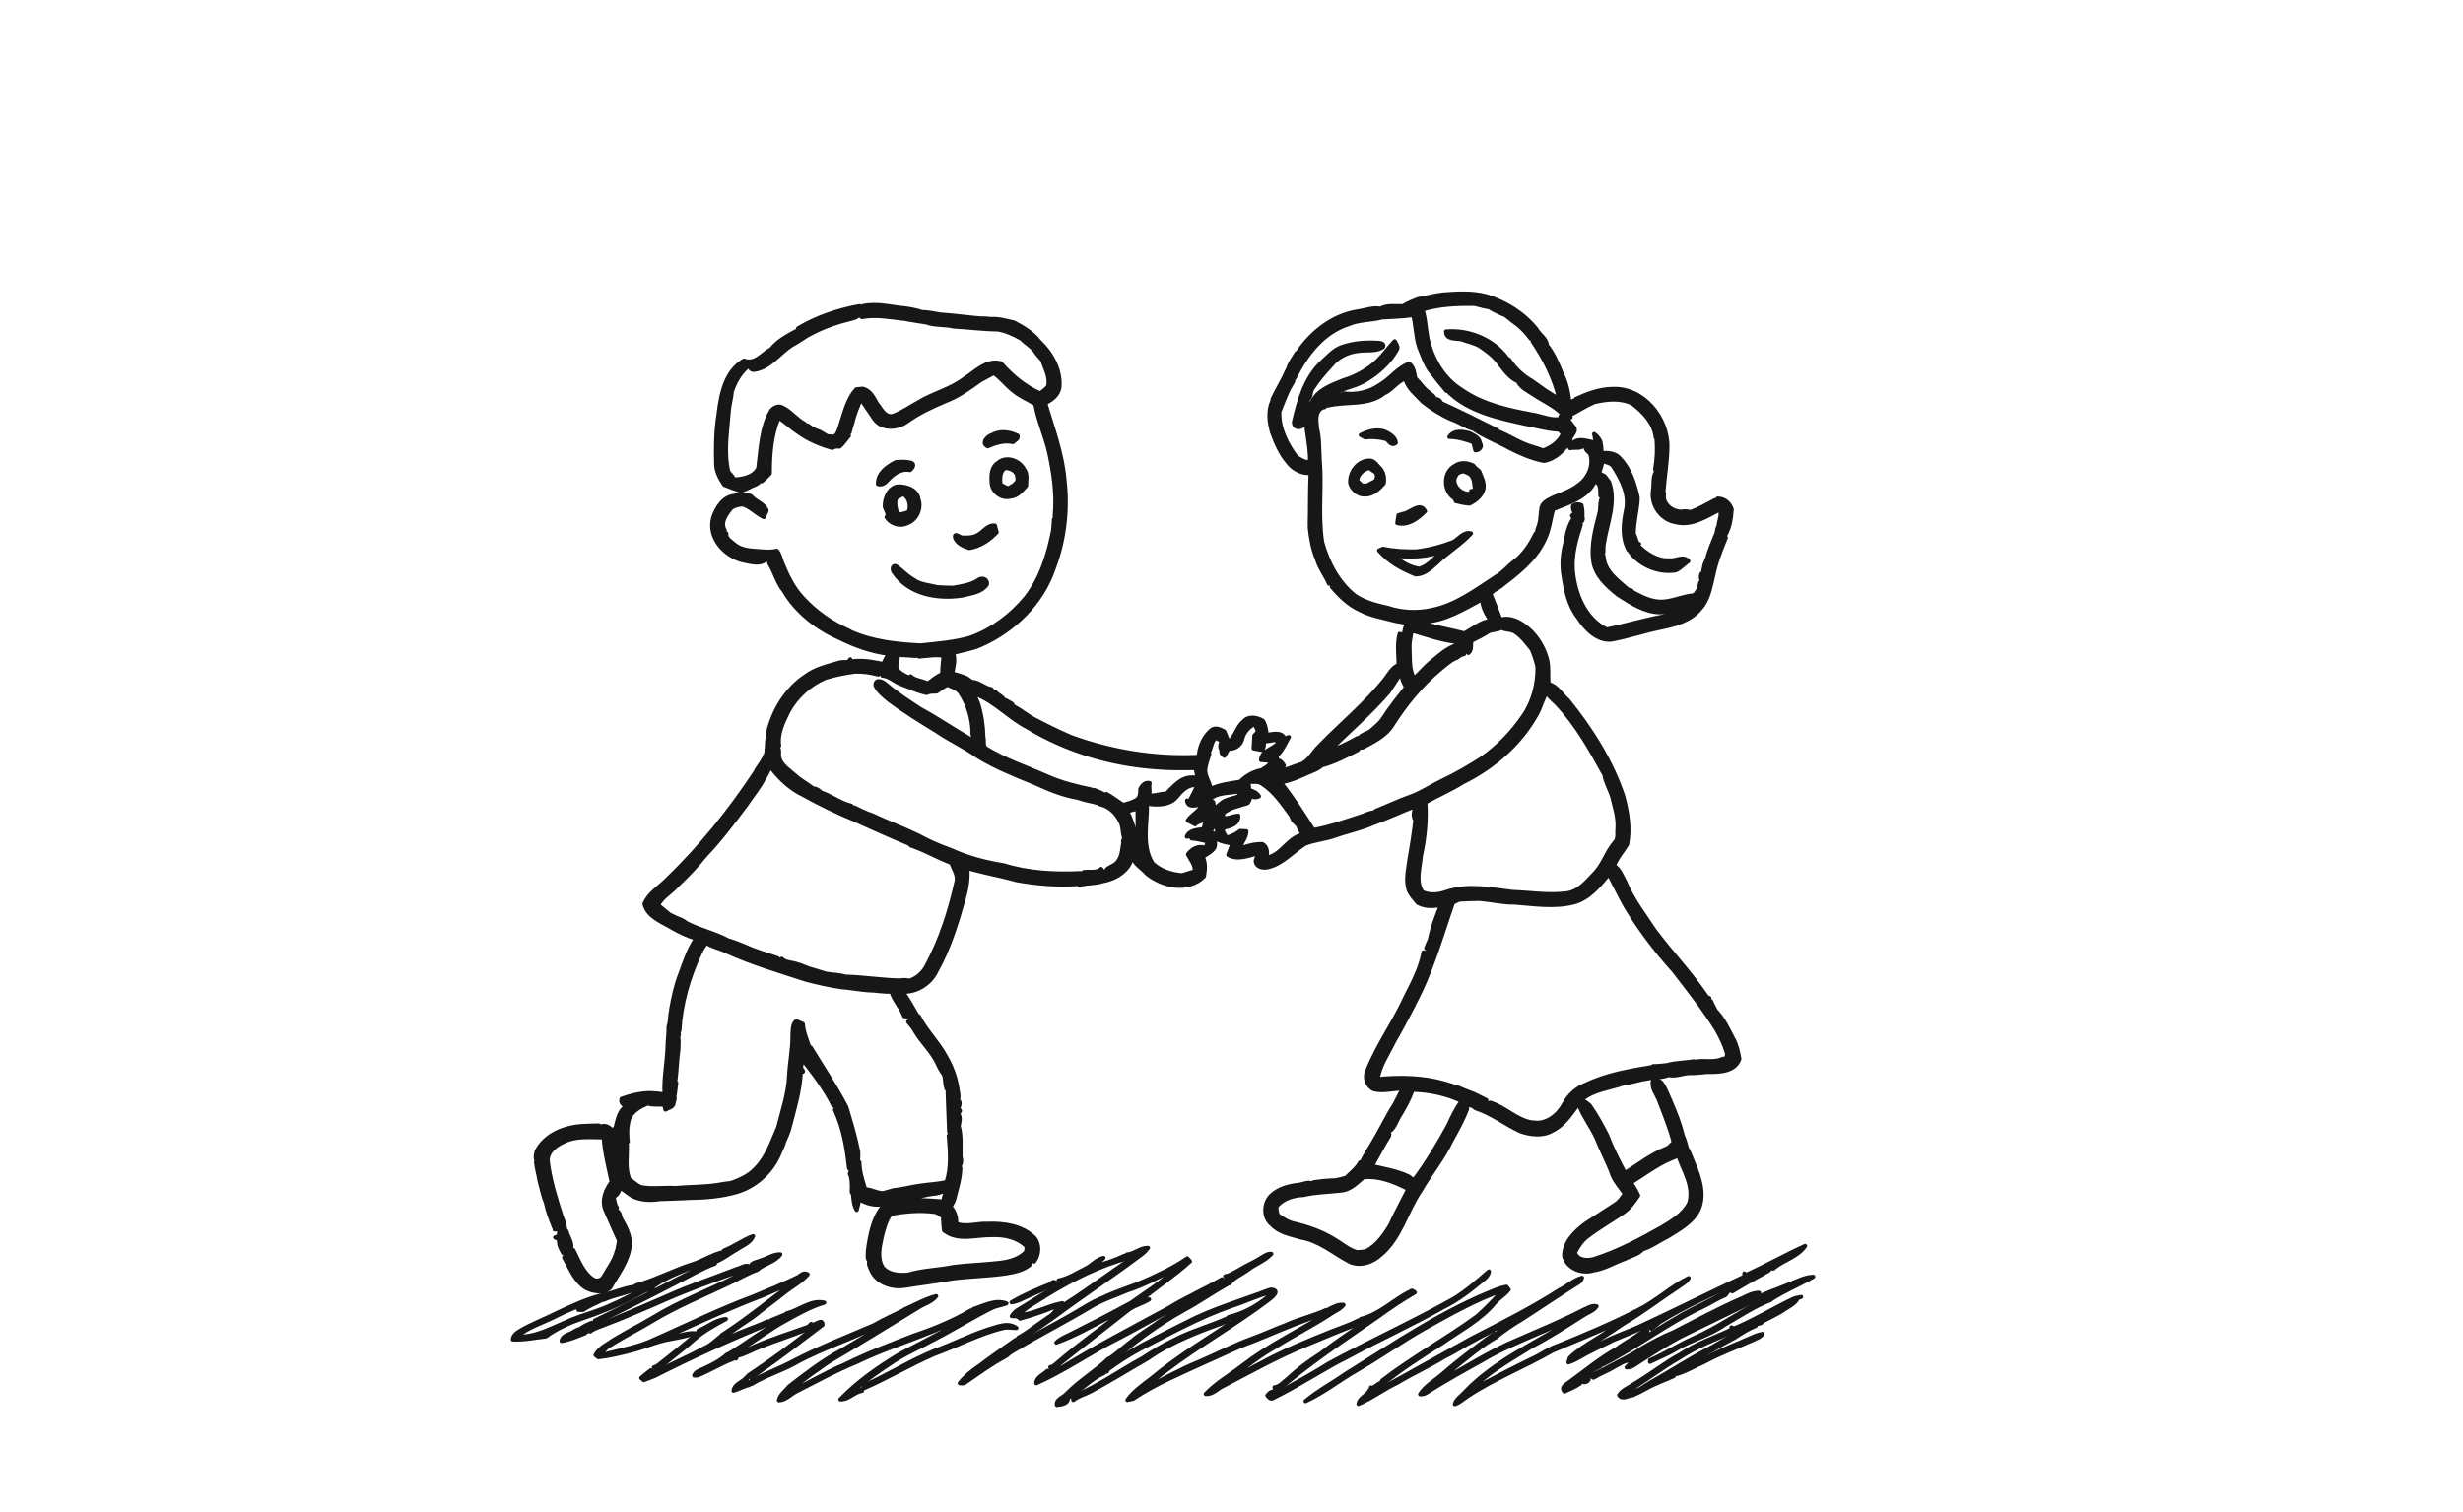 <svg width="303" height="186" viewBox="0 0 303 186" fill="none" xmlns="http://www.w3.org/2000/svg">
<g clip-path="url(#clip0_579_2456)">
<path d="M177.571 36.227C179.328 36.096 181.131 35.986 182.852 36.448C185.223 37.166 187.425 38.544 188.994 40.48C188.87 40.649 188.751 40.818 188.634 40.992C188.691 41.081 188.803 41.26 188.86 41.352C188.9 41.138 188.974 40.714 189.011 40.5C189.374 41.198 190.253 41.642 190.3 42.484C191.057 43.462 191.578 44.599 192.023 45.748C192.693 47.002 192.994 48.427 193.09 49.84C193.279 49.562 193.584 48.954 193.92 49.522C193.902 49.415 193.865 49.207 193.845 49.103C195.26 48.442 196.752 47.874 198.334 47.854C202.16 47.648 205.214 51.414 205.129 55.066C205.095 56.913 204.769 58.738 204.633 60.578C204.375 60.558 204.171 60.662 203.972 60.796L204.702 60.687L204.285 61.295C204.424 61.136 204.566 60.977 204.712 60.821C204.494 62.05 205.75 62.959 206.86 62.959C207.227 62.879 207.597 62.896 207.965 63.013C209.017 62.626 209.988 62.07 210.976 61.543C211.162 61.801 211.21 62.166 210.919 62.373C210.718 62.368 210.316 62.36 210.115 62.355C210.482 62.397 210.897 62.541 211.247 62.338C211.319 62.013 211.277 61.672 211.306 61.345C212.163 61.355 212.781 61.896 213.042 62.675C212.955 63.8 212.794 64.972 212.185 65.945C212.041 65.838 211.758 65.625 211.614 65.518C211.813 65.764 212.061 65.963 212.317 66.151C211.696 67.671 211.08 69.205 210.763 70.819C210.413 72.216 210.197 73.756 209.191 74.863C208.022 76.35 206.07 76.862 204.303 77.227C202.244 77.641 200.263 78.334 198.195 78.704C196.425 78.84 195.042 77.348 194.146 75.983C193.011 74.53 192.621 72.686 192.353 70.908C192.082 69.453 192.244 67.949 192.634 66.536C192.783 65.575 193.033 64.555 193.602 63.758C193.55 63.678 193.445 63.522 193.393 63.443C193.483 63.366 193.659 63.209 193.748 63.13C193.557 62.859 193.48 62.566 193.517 62.248C193.84 62.017 194.185 61.985 194.55 62.154C194.674 62.611 194.694 63.09 194.664 63.562C194.848 64.1 194.493 64.317 194.019 64.411C194.168 64.463 194.317 64.515 194.471 64.57C193.88 66.355 193.359 68.219 193.485 70.119C193.728 72.984 194.938 76.097 197.646 77.452C199.93 76.998 202.16 76.31 204.451 75.886C205.666 75.623 206.85 75.136 207.86 74.406C206.666 74.771 205.499 75.312 204.228 75.34C202.272 75.307 200.606 74.178 199.014 73.157C197.711 72.1 196.32 70.873 196.018 69.13C195.69 67.018 196.315 64.917 196.829 62.884C196.896 62.229 196.797 61.461 197.284 60.947L196.879 60.997C196.852 60.419 196.978 59.319 196.159 59.289C195.367 60.965 193.532 61.697 191.904 62.313C191.616 62.422 191.338 62.544 191.057 62.666C190.702 63.962 190.588 65.337 189.945 66.541C188.798 68.934 186.633 70.578 184.58 72.159C184.16 72.45 183.661 72.653 183.346 73.073C183.778 74.071 184.138 75.096 184.532 76.109C184.311 76.164 184.09 76.219 183.874 76.271C184.277 76.251 184.689 76.241 185.086 76.144C186.402 76.062 187.487 76.862 188.4 77.723C189.361 78.724 190.052 79.98 190.367 81.333C190.543 82.269 190.419 83.225 190.506 84.171C191.581 84.414 192.105 85.501 192.897 86.172C195.752 89.702 198.222 93.607 199.68 97.93C200.199 99.864 200.566 101.899 200.164 103.893C199.632 104.772 198.915 105.547 198.557 106.53C199.268 106.954 199.521 107.801 199.913 108.481C200.802 110.658 202.272 112.525 203.548 114.484C205.628 117.26 208.037 119.765 209.973 122.655L210.293 122.824C210.107 122.938 209.921 123.052 209.737 123.169C209.988 123.174 210.239 123.181 210.495 123.194C210.651 123.596 210.869 123.973 211.066 124.363C212.004 125.324 212.605 126.615 213.216 127.814C213.077 127.824 212.796 127.841 212.657 127.849C212.861 127.866 213.069 127.886 213.28 127.908C213.66 128.655 213.839 129.472 213.978 130.296C213.417 131.933 211.366 131.903 209.938 131.903C209.213 131.97 208.486 132.059 207.761 132.039C206.927 132.084 206.12 132.486 205.286 132.275C204.384 132.635 203.394 132.516 202.465 132.747C201.562 132.851 200.708 133.211 199.801 133.283C198.068 133.904 196.067 134.058 194.597 135.279C193.5 136.642 192.611 138.313 190.983 139.12C189.778 139.82 188.314 139.636 187.057 139.199C185.173 138.338 183.519 137.002 181.533 136.364C181.451 136.3 181.287 136.173 181.203 136.111C180.826 135.987 180.463 135.833 180.103 135.669L180.111 135.875L180.466 136.027C180.471 136.123 180.483 136.315 180.49 136.411C179.994 137.794 179.254 139.07 178.551 140.356C177.514 142.551 175.949 144.428 174.743 146.526C172.99 149.098 172.287 152.41 169.792 154.443C168.762 155.392 167.096 155.903 165.83 155.138C163.938 154.11 162.215 152.626 160.03 152.268C158.779 151.881 157.373 151.675 156.447 150.652C155.343 149.773 155.437 147.929 156.47 147.035C157.336 146.248 158.52 145.935 159.658 145.798C160.298 145.759 161.192 145.188 161.656 145.848C161.634 145.754 161.594 145.57 161.572 145.476C162.093 145.409 162.615 145.312 163.143 145.287C163.516 145.26 163.888 145.232 164.266 145.227C164.715 145.145 165.167 145.051 165.604 144.907C166.21 144.301 166.915 143.782 167.329 143.013C167.376 143.013 167.471 143.015 167.518 143.015C167.873 142.223 168.367 141.508 168.797 140.759C169.78 139.15 170.572 137.434 171.585 135.843C171.9 135.21 172.228 134.582 172.556 133.953C171.366 133.926 170.167 134.328 168.995 134.023C168.156 133.626 167.789 132.551 168.216 131.727C169.492 128.504 171.567 125.686 172.983 122.531C173.856 120.825 174.775 119.067 175.12 117.175C175.5 117.252 175.828 117.458 176.151 117.67C175.942 117.317 175.776 116.927 175.448 116.669C175.584 116.312 175.738 115.966 175.895 115.621C176.19 114.149 176.722 112.741 177.283 111.356C176.327 111.527 175.282 111.587 174.415 111.075C174.01 110.579 173.546 110.112 173.3 109.511C172.891 108.25 173.253 106.944 173.402 105.676C173.688 104.104 173.926 102.523 174.115 100.936C173.752 100.358 173.951 99.725 174.197 99.144C172.469 99.829 170.778 100.613 169.028 101.247C167.52 101.937 165.887 102.25 164.335 102.803C163.106 103.257 161.783 103.329 160.566 103.814C159.057 104.75 157.845 106.242 156.065 106.689C155.462 106.872 154.521 106.713 154.476 105.939C154.543 105.7 154.675 105.221 154.739 104.983C153.567 105.301 152.247 105.854 151.092 105.189C151.261 104.72 151.46 104.261 151.628 103.791C151.008 103.692 150.392 103.58 149.821 103.32C149.707 102.612 149.732 101.892 149.583 101.192C149.362 101.614 149.116 102.021 148.805 102.384C148.917 102.416 149.143 102.48 149.255 102.515C149.223 103.121 149.657 103.685 149.391 104.285C149.071 104.837 148.436 105.072 147.956 105.455C148.351 106.222 148.244 107.014 148.11 107.826C146.199 109.775 142.954 109.055 141.047 107.466C140.441 106.723 139.294 106.222 139.306 105.142C139.47 105.082 139.8 104.963 139.967 104.904C139.743 104.891 139.52 104.906 139.301 104.926C139.321 106.885 137.405 108.121 135.667 108.419C134.731 108.739 133.725 108.62 132.787 108.906C132.799 108.714 132.824 108.332 132.834 108.141C132.819 108.297 132.784 108.61 132.769 108.767C130.2 108.97 127.608 108.752 125.075 108.302C123.809 107.95 122.523 107.667 121.242 107.381C120.495 107.185 119.74 107.026 119.002 106.803C119.117 108.081 118.908 109.36 118.558 110.586C117.692 113.665 116.731 116.746 115.167 119.551C114.394 121.093 112.746 122.114 111.008 122.032C111.723 122.901 112.222 123.916 112.8 124.877C112.756 125.13 112.724 125.391 112.706 125.654C112.81 125.448 112.917 125.244 113.026 125.041C113.918 126.808 115.388 128.194 116.326 129.934C117.051 131.148 117.55 132.494 117.776 133.891C117.806 134.376 118.054 134.88 117.808 135.346C118.203 135.542 118.032 136.036 117.888 136.334C117.94 136.421 118.044 136.595 118.096 136.684C118.037 136.774 117.917 136.953 117.858 137.044C118.218 137.462 118.027 138.05 117.932 138.534C118.272 139.741 118.148 141.049 118.161 142.298C118.26 142.717 118.32 143.214 117.95 143.527L118.141 143.696C118.128 144.949 117.734 146.151 117.438 147.358C117.356 147.77 117.145 148.135 116.907 148.48C117.458 149.038 117.672 149.796 117.634 150.568C118.891 151.039 120.214 150.511 121.505 150.578C123.524 150.496 125.763 150.826 127.255 152.308C127.928 153.137 127.848 154.396 127.215 155.233C127.104 155.084 126.994 154.935 126.89 154.788C126.85 154.984 126.771 155.377 126.734 155.573C125.922 156.288 124.837 156.499 123.804 156.68C121.656 156.995 119.479 157.03 117.327 157.283C115.325 157.648 113.307 157.884 111.298 158.207C109.704 158.475 107.773 157.807 107.152 156.208C106.988 155.809 106.569 155.036 107.363 155.173C106.514 155.357 106.785 154.329 106.775 153.813C107.031 151.963 107.383 150.012 108.552 148.495C108.607 148.313 108.664 148.132 108.719 147.953C108.667 147.951 108.562 147.943 108.51 147.941L108.557 148.184C107.549 148.351 106.584 148.08 105.725 147.566C105.62 148.003 105.509 148.438 105.392 148.877C105.039 148.313 104.995 147.628 104.945 146.985C104.903 146.906 104.821 146.752 104.779 146.675C104.804 145.995 104.823 145.307 104.652 144.644C104.285 144.232 105.034 143.755 105.357 144.016C105.221 143.713 105.206 143.408 105.312 143.102C105.166 143.42 105.039 143.842 104.655 143.941C104.602 143.889 104.493 143.787 104.439 143.735C104.185 141.287 103.768 138.817 102.723 136.57C102.805 136.454 102.964 136.218 103.046 136.101C103.066 135.932 103.105 135.595 103.128 135.426L103.006 135.478L103.021 135.883C102.941 135.925 102.783 136.007 102.703 136.049L102.532 136.046C101.529 133.993 100.126 132.154 98.718 130.366C98.669 130.632 98.569 131.16 98.52 131.426C98.681 131.622 99.043 131.987 98.52 131.883C98.405 134.249 97.71 136.528 97.112 138.807C96.958 139.378 96.725 139.924 96.471 140.461C96.308 141.086 95.972 141.645 95.739 142.246C94.751 144.356 92.856 146.024 90.615 146.677C88.782 147.201 86.863 147.38 84.966 147.39C83.703 147.479 82.434 147.484 81.168 147.546C80.028 147.718 78.824 147.7 77.779 147.164C77.257 146.846 76.803 146.439 76.284 146.119C76.167 146.585 75.964 147.047 75.49 147.248C75.576 147.715 75.614 148.207 75.894 148.614C75.82 148.706 75.745 148.797 75.671 148.892C76.135 149.001 76.284 149.411 76.339 149.838C76.917 150.866 77.553 151.965 77.486 153.184C77.299 155.163 76.011 156.767 75.058 158.438C74.844 158.589 74.635 158.746 74.427 158.907C73.419 158.937 72.349 158.82 71.577 158.103C70.551 157.204 70.055 155.881 69.392 154.724C70.02 154.431 69.727 153.798 69.583 153.296C69.556 153.572 69.834 154.461 69.295 154.197C68.97 153.688 68.709 153.09 68.761 152.472C68.642 152.417 68.404 152.311 68.285 152.258C68.972 152.164 68.754 151.434 68.697 150.955C68.476 150.53 68.555 150.051 68.553 149.597C68.481 150.071 68.396 150.553 68.143 150.972C67.751 150.012 67.376 149.036 67.165 148.02C66.787 147.112 66.619 146.141 66.353 145.203C66.246 144.458 66.01 143.735 65.943 142.988L66.356 143.127C65.864 142.911 65.856 142.375 65.958 141.92C66.219 141.997 66.467 142.415 66.763 142.258C66.865 142.079 66.961 141.901 67.056 141.722C66.708 141.858 66.291 142.045 66.001 141.697C67.051 139.614 69.404 138.693 71.612 138.549C72.297 138.524 72.982 138.479 73.67 138.479L73.63 138.812C74.154 138.306 74.891 138.549 75.284 139.09C75.425 139.003 75.567 138.916 75.708 138.827C75.984 137.866 76.095 136.682 77.059 136.136C76.654 135.962 76.304 135.676 76.47 135.2C77.607 134.793 78.774 134.505 79.988 134.492C80.579 134.52 81.168 134.564 81.754 134.659C81.629 132.655 82.079 130.674 82.124 128.675C82.133 127.891 82.272 127.114 82.245 126.329C82.461 125.731 82.406 125.085 82.531 124.47C82.858 124.264 83.186 124.055 83.511 123.841C83.194 123.971 82.876 124.102 82.561 124.241C82.829 122.747 83.136 121.252 83.695 119.837C84.246 118.345 84.74 116.808 85.637 115.48C84.572 115.164 83.576 114.683 82.615 114.129C81.361 113.382 79.693 112.801 79.283 111.227C79.82 109.896 81.138 109.181 82.096 108.191C86.247 104.189 89.872 99.658 93.045 94.846C93.152 94.839 93.368 94.821 93.475 94.811C93.368 94.802 93.157 94.777 93.05 94.767C93.492 94.109 93.966 93.456 94.264 92.716C94.391 91.74 94.336 90.732 94.579 89.769C95.265 87.165 96.824 84.724 99.078 83.21C100.31 82.279 101.842 81.954 103.289 81.519C103.726 81.378 104.396 81.663 104.597 81.122L104.563 81.407C105.735 81.211 106.936 81.35 108.091 81.589C108.659 81.584 108.421 82.14 108.217 82.4C108.175 82.552 108.088 82.852 108.046 83.001C107.117 82.743 106.174 82.616 105.211 82.636C103.969 82.795 102.72 83.046 101.514 83.416C99.602 84.243 97.971 85.712 96.975 87.545C96.345 88.863 95.625 90.248 95.858 91.765C95.761 91.787 95.565 91.832 95.466 91.855C96.062 92.066 95.737 92.761 95.868 93.23C96.134 94.208 97.075 94.739 97.782 95.38C98.453 96.01 99.279 96.43 100.004 96.994C100.394 97.038 100.752 97.197 101.01 97.508C102.296 97.942 103.393 98.833 104.719 99.134C104.722 99.37 104.724 99.608 104.732 99.849C104.843 99.675 104.957 99.501 105.082 99.337C105.787 99.69 106.499 100.05 107.256 100.291C109.138 101.179 111.087 101.902 112.964 102.801C114.236 103.511 115.581 104.089 116.954 104.578C119.01 105.517 121.22 106.113 123.447 106.458C126.503 107.409 129.738 107.58 132.918 107.431C133.065 107.602 133.204 107.783 133.333 107.972C133.484 107.997 133.787 108.047 133.939 108.071L133.889 107.982C133.397 108.099 133.288 107.662 133.291 107.312C133.991 107.173 134.904 107.476 135.466 106.915C135.699 107.158 135.783 107.483 135.806 107.816C135.927 107.518 136.019 107.207 136.198 106.939C136.647 106.589 137.29 106.453 137.576 105.921C138.065 105.246 138.045 104.382 138.199 103.6C138.308 103.58 138.529 103.546 138.641 103.528L138.157 103.481C138.194 103.379 138.269 103.173 138.306 103.071C138.038 102.421 138.174 101.664 137.812 101.05C137.303 100.02 136.409 99.176 135.257 98.943C135.595 98.558 135.885 98.141 136.119 97.689C136.839 98.084 137.482 98.603 138.179 99.039C138.805 98.848 139.483 98.712 140.004 98.29C140.28 97.945 140.277 97.488 140.277 97.073C140.513 96.639 140.868 96.207 141.429 96.348C141.357 96.728 141.407 97.113 141.424 97.498C141.367 97.597 141.255 97.796 141.198 97.895C141.221 98.133 141.258 98.372 141.31 98.61C140.982 99.089 141.134 99.697 141.067 100.241C140.95 102.252 140.657 104.474 141.804 106.259C142.775 107.155 144.096 107.585 145.397 107.687C145.933 107.558 146.447 107.351 146.978 107.205C147.06 106.393 146.467 105.8 146.141 105.12C146.653 104.434 147.467 103.97 148.311 104.355C148.354 104.226 148.443 103.97 148.485 103.843C148.565 103.771 148.726 103.625 148.805 103.553C148.061 103.456 147.341 103.198 146.586 103.161C146.993 102.912 147.442 102.756 147.884 102.58C147.286 102.843 146.631 102.835 145.997 102.947C146.305 102.13 147.313 102.125 148.046 102.016C148.157 101.659 148.249 101.296 148.336 100.936C147.939 100.946 147.574 101.055 147.239 101.261C147.162 101.17 147.013 100.988 146.936 100.899L147.038 101.428C146.809 101.309 146.352 101.07 146.124 100.951C146.638 100.186 147.586 99.836 147.919 98.918C147.311 99.042 146.139 99.496 146.032 98.503L146.352 98.555C146.668 97.86 147.142 97.225 147.286 96.462C147.353 95.802 147.229 95.147 147.085 94.508C145.461 94.528 143.842 94.553 142.224 94.409C136.642 94.014 131.128 92.366 126.351 89.466C124.142 88.317 122.444 86.36 120.107 85.434C120.033 85.342 119.881 85.156 119.807 85.064C119.871 85.601 120.13 86.077 120.331 86.574C120.74 87.895 120.944 89.275 120.976 90.655C120.872 90.73 120.666 90.876 120.562 90.951C120.671 90.918 120.892 90.852 121.001 90.819C121.09 91.251 120.887 91.902 121.393 92.142C123.695 93.543 126.272 94.394 128.725 95.484C130.493 96.284 132.392 96.758 134.286 97.15C134.266 97.396 134.249 97.642 134.229 97.892C134.09 97.798 133.812 97.614 133.671 97.522C133.839 97.689 134.011 97.855 134.187 98.019C134.321 97.743 134.46 97.47 134.599 97.197C135.066 97.356 135.515 97.56 135.945 97.805L135.016 98.012L135.831 98.022C135.585 98.28 135.341 98.54 135.128 98.826C134.274 98.597 133.395 98.456 132.561 98.156C130.696 97.848 128.941 97.096 127.23 96.318C124.849 95.348 122.446 94.392 120.251 93.041C118.67 91.899 116.872 91.105 115.268 90C113.245 88.756 111.212 87.517 109.315 86.085C108.701 85.581 108.053 85.059 107.701 84.332C107.688 83.458 108.607 83.845 108.98 84.215C110.31 85.342 111.775 86.291 113.23 87.244C115.263 88.332 117.158 89.642 119.149 90.802C119.452 90.996 119.834 90.886 120.174 90.886C120.179 90.837 120.192 90.735 120.197 90.685C119.74 90.936 119.549 90.318 119.64 89.98C119.566 88.294 119.077 86.596 118.116 85.196C117.741 84.662 117.086 84.513 116.532 84.25C116.075 84.493 115.646 84.776 115.234 85.087C114.821 85.109 114.387 85.054 114.017 85.268C112.912 85.064 111.909 84.548 110.861 84.171C110.05 83.907 109.434 83.183 108.552 83.138C108.155 82.165 108.92 81.288 109.285 80.437C107.17 80.161 105.146 79.439 103.247 78.488C100.488 77.269 97.966 75.32 96.429 72.693C95.61 71.703 95.329 70.412 94.656 69.339C94.587 69.088 94.525 68.84 94.455 68.594C93.725 69.632 92.283 69.121 91.25 68.919C89.043 68.314 87.104 66.102 87.73 63.711C88.127 62.512 88.998 61.079 90.386 61.014C90.605 60.915 90.823 60.816 91.042 60.719C91.481 60.828 91.928 60.92 92.37 61.032C92.924 61.737 93.974 61.928 94.321 62.822C94.229 63.023 94.051 63.425 93.961 63.626C93.045 63.199 92.367 62.392 91.394 62.067C90.898 62.094 90.401 62.184 89.989 62.479C89.932 62.206 89.87 61.938 89.798 61.67C89.83 61.888 89.892 62.328 89.922 62.549C89.319 63.299 88.581 64.279 89.162 65.27C89.026 65.342 88.891 65.411 88.757 65.486C88.909 65.526 89.209 65.608 89.358 65.647C89.254 66.278 89.957 66.628 90.359 66.99C91.024 67.554 91.886 67.71 92.727 67.765C93.671 67.832 94.634 67.981 95.568 67.765C95.965 68.209 96.025 68.82 96.258 69.349C96.881 70.853 97.606 72.363 98.741 73.557C100.347 75.325 102.343 76.705 104.53 77.656C104.53 77.763 104.528 77.974 104.525 78.081L104.583 77.711C107.299 78.945 110.31 79.265 113.262 79.411C115.32 79.185 117.396 79.046 119.392 78.458C122.069 77.485 124.432 75.707 126.232 73.51C128.082 71.141 128.963 68.214 129.544 65.312C129.589 64.838 129.636 64.361 129.656 63.887C129.79 63.86 130.056 63.8 130.19 63.773C130.041 63.681 129.894 63.589 129.748 63.502C129.996 60.93 129.646 58.338 129.1 55.826C128.65 53.748 127.727 51.794 127.362 49.701C126.416 49.152 125.388 48.72 124.556 47.995C123.747 47.342 123.116 46.493 122.255 45.902C121.716 46.21 121.16 46.491 120.616 46.791C119.261 47.777 117.873 48.772 116.294 49.371C114.623 50.076 112.964 50.853 111.495 51.923C110.315 52.727 108.401 52.817 107.54 51.516C107.038 50.734 106.484 49.989 105.978 49.212C105.983 49.127 105.993 48.956 105.998 48.872C105.556 49.919 105.094 50.96 104.851 52.077C104.66 52.089 104.272 52.112 104.079 52.124C104.257 52.139 104.615 52.174 104.794 52.191C104.712 52.534 104.62 52.874 104.516 53.214C104.2 53.484 103.791 53.604 103.411 53.75C103.751 53.703 104.093 53.658 104.436 53.614C104.044 54.048 103.741 54.582 103.279 54.947C102.966 54.932 102.661 54.922 102.393 55.113C100.918 54.709 99.481 54.1 98.234 53.202C97.373 52.658 96.65 51.923 95.779 51.394C94.877 53.556 94.704 55.93 94.709 58.246C94.401 58.604 94.066 58.937 93.691 59.222C93.673 59.103 93.641 58.867 93.626 58.75C93.646 59.232 93.246 59.483 92.864 59.664C92.238 59.865 91.732 60.327 91.046 60.344C90.381 60.168 89.743 59.912 89.108 59.657C88.618 58.941 88.184 58.159 88.107 57.281C88.037 55.163 88.062 53.035 88.4 50.937C88.695 48.524 89.229 45.676 91.528 44.361C92.904 44.902 93.773 43.529 94.853 42.98C95.642 41.98 96.806 41.352 97.909 40.751C98.122 40.743 98.547 40.733 98.758 40.728C98.564 40.619 98.368 40.513 98.174 40.408C100.498 39.015 103.09 38.161 105.747 37.662C105.74 37.769 105.725 37.985 105.717 38.092C105.881 37.566 106.46 37.62 106.894 37.558C108.381 37.407 109.839 37.809 111.311 37.933C112.026 38.037 112.746 38.161 113.434 38.402C114.208 38.38 114.953 38.608 115.718 38.698C117.361 38.819 118.992 39.04 120.634 39.182C121.066 39.164 121.498 39.207 121.93 39.249C122.885 39.194 123.809 39.472 124.735 39.676C125.865 40.282 127.009 40.937 127.811 41.977C129.316 43.4 130.473 45.393 130.346 47.521C130.274 48.536 129.442 49.199 128.588 49.597C129.507 52.703 130.681 55.769 130.952 59.023C131.381 62.685 130.949 66.442 129.639 69.89C128.208 74.188 124.71 77.599 120.604 79.384C119.531 79.873 118.352 80 117.237 80.355C117.562 81.174 117.292 82.038 117.138 82.862C117.692 83.028 118.258 83.17 118.794 83.394C119.141 83.525 119.367 83.897 119.765 83.922C120.559 84.029 121.15 84.677 121.944 84.786C122.364 85.154 122.004 85.767 121.478 85.64C121.82 85.752 122.143 85.916 122.473 86.067C122.203 85.794 122.103 85.387 122.448 85.131C122.724 85.578 123.812 85.797 123.352 86.46C123.439 86.378 123.61 86.216 123.697 86.137C123.956 86.293 124.219 86.445 124.484 86.594C124.541 86.681 124.656 86.849 124.713 86.936C125.587 87.361 126.317 88.019 127.176 88.471C128.675 89.27 130.205 90.02 131.766 90.693C136.734 92.502 142.055 93.374 147.341 93.131C147.385 93.416 147.435 93.702 147.49 93.99C147.308 92.455 147.874 90.787 149.084 89.796C149.585 89.456 150.139 89.772 150.605 90.005C150.774 90.447 150.98 90.874 151.159 91.313C152.006 90.621 152.152 89.431 153.011 88.744C153.62 88.056 154.675 88.272 155.362 88.694C155.68 89.213 155.782 89.826 155.814 90.427C156.527 90.333 157.676 90 158.019 90.881C158.153 90.834 158.424 90.742 158.558 90.695C158.096 91.497 157.728 92.388 157.033 93.024C157.066 93.153 157.125 93.409 157.157 93.538C157.537 93.573 157.756 93.88 157.942 94.183C157.778 94.767 157.105 94.752 156.688 95.065C157.897 94.876 159.015 94.352 160.174 93.985C161.108 93.508 161.549 92.51 162.292 91.817C164.963 89.034 168 86.599 170.4 83.557C170.887 82.924 171.282 82.132 172.064 81.814C172.044 80.533 171.843 79.247 172.181 77.986C172.292 78.028 172.518 78.113 172.63 78.157C172.853 77.678 172.739 76.909 173.35 76.722C172.781 76.621 172.218 76.482 171.649 76.397C170.197 75.99 168.663 75.784 167.319 75.059C165.927 74.436 164.819 73.346 163.846 72.199C163.978 72.018 164.117 71.841 164.258 71.668C164.067 71.705 163.687 71.784 163.498 71.822C163.086 70.814 162.366 69.96 162.056 68.907C161.5 67.624 161.264 66.243 161.12 64.863C161.214 64.773 161.403 64.592 161.5 64.503L161.122 64.585C161.182 62.459 161.132 60.332 161.234 58.204C160.124 58.298 159.064 57.722 158.416 56.844C157.512 55.781 156.966 54.478 156.49 53.184C156.137 51.938 155.978 50.622 156.5 49.395C156.621 49.406 156.867 49.43 156.989 49.443C156.879 49.363 156.658 49.209 156.547 49.13C156.996 48.181 157.522 47.275 158.004 46.342C158.141 45.999 158.309 45.669 158.483 45.344C158.684 44.641 159.156 44.068 159.514 43.444C159.633 43.457 159.869 43.487 159.988 43.499L159.752 43.221C161.455 40.738 164.099 38.742 167.123 38.303C168.012 38.171 168.918 37.799 169.822 37.99C170.636 37.496 171.699 37.724 172.615 37.662C173.189 37.297 173.822 37.054 174.452 36.808C175.495 36.639 176.513 36.332 177.571 36.227ZM174.852 38.139C174.629 38.298 174.405 38.457 174.177 38.603C174.48 38.546 174.788 38.499 175.098 38.459C175.436 39.77 175.406 41.148 175.82 42.444C176.463 44.631 177.789 46.702 179.748 47.923C182.33 49.755 185.498 50.461 188.562 51.019C189.706 51.21 190.848 51.784 192.025 51.538C192.1 51.58 192.246 51.665 192.321 51.707L192.442 51.667C192.969 51.416 193.247 52.201 193.562 52.496C194.128 53.1 193.12 53.596 193.177 54.207C192.428 55.361 191.34 56.498 189.917 56.709C188.433 56.414 187.037 55.813 185.697 55.128C184.229 54.304 182.626 53.718 181.238 52.755C180.279 52.511 179.482 51.888 178.546 51.585C177.28 51.027 176.086 50.284 175.013 49.413C174.234 48.569 173.253 47.844 172.908 46.692C173.052 46.697 173.34 46.707 173.482 46.712C173.429 46.421 173.529 46.185 173.78 46.004L173.323 46.272C173.325 46.332 173.33 46.456 173.333 46.516C172.049 46.575 171.408 47.916 170.286 48.388C168.298 49.977 165.639 49.336 163.344 49.91C163.357 49.768 163.382 49.482 163.394 49.341C163.349 49.472 163.263 49.738 163.218 49.87L162.883 50.128C162.865 49.984 162.831 49.698 162.813 49.554C162.744 49.768 162.677 49.984 162.61 50.2C161.723 50.731 161.964 51.814 162.019 52.678C162.341 53.936 162.272 55.242 162.354 56.528C162.657 59.935 162.123 63.371 162.664 66.757C163.374 69.264 164.645 71.712 166.738 73.336C167.952 74.138 169.378 74.481 170.778 74.806C172.511 75.377 174.398 75.444 176.178 75.047C179.14 74.438 181.59 72.561 184.076 70.948C184.922 70.474 185.518 69.687 186.288 69.108C187.464 68.224 188.286 66.963 188.912 65.652C188.967 65.635 189.076 65.598 189.13 65.58C189.014 65.233 189.26 64.917 189.334 64.592C189.552 63.894 189.518 63.157 189.639 62.445C189.85 61.725 190.625 61.459 191.231 61.151C192.269 60.764 193.321 60.362 194.208 59.676C195.394 58.842 196.112 57.233 195.62 55.813C195.429 55.615 195.191 55.456 195.077 55.203C195.044 54.982 195.203 54.718 195.044 54.53L194.925 54.602C194.667 55.339 193.728 54.982 193.16 55.15C192.882 54.845 193.301 54.654 193.507 54.487C194.175 53.884 195.124 54.242 195.896 54.383C196.003 54.599 196.109 54.815 196.224 55.031C196.353 54.483 196.226 53.931 196.109 53.398C196.45 53.648 196.73 53.971 196.894 54.366C197.021 55.029 197.053 55.706 197.055 56.379C197.165 56.148 197.296 55.93 197.448 55.724C198.083 55.729 198.781 55.85 199.225 56.355C200.514 57.648 201.072 59.453 201.472 61.188C201.269 61.119 200.861 60.98 200.658 60.913C200.924 61.087 201.197 61.258 201.472 61.429C201.395 62.819 200.993 64.175 200.995 65.573C200.951 65.642 200.866 65.779 200.824 65.846L201.048 65.779C201.142 66.042 201.333 66.573 201.43 66.836C201.231 66.792 200.834 66.702 200.635 66.658C200.901 66.918 201.311 66.849 201.648 66.931L201.435 67.06C202.49 68.108 203.856 69.049 205.415 68.947C206.199 69.036 207.058 68.338 207.699 69.041C207.17 69.403 206.738 69.932 206.142 70.181C204.069 70.518 201.795 69.577 200.544 67.911C200.653 67.79 200.871 67.552 200.983 67.432C200.824 67.497 200.506 67.628 200.348 67.693C199.516 66.189 199.685 64.423 200.027 62.807C200.467 60.903 199.521 59.066 198.53 57.504C198.272 56.968 197.656 56.913 197.165 56.727C197.018 57.226 196.904 57.74 196.723 58.229C196.946 58.348 197.17 58.465 197.398 58.584C197.577 58.827 197.758 59.071 197.952 59.309C198.863 61.836 197.676 64.428 197.301 66.938C197.157 67.524 197.495 68.391 196.728 68.626C196.864 68.579 197.137 68.483 197.274 68.433C197.358 70.277 199.007 71.415 200.261 72.529L200.715 72.668C200.499 72.782 200.29 72.904 200.084 73.031C200.36 73.048 200.613 72.989 200.847 72.857C201.971 73.453 203.16 74.081 204.474 74.034C205.812 73.984 207.044 73.344 208.382 73.249C208.863 72.852 209.087 72.276 209.166 71.668C209.392 71.911 209.635 72.137 209.981 72.214C209.529 71.772 209.067 71.323 209.305 70.615C209.504 70.665 209.705 70.719 209.909 70.766C209.991 70.615 210.157 70.315 210.241 70.163C209.981 70.332 209.72 70.493 209.457 70.647C209.516 70.354 209.638 69.766 209.698 69.473C209.797 69.245 209.896 69.019 209.993 68.79C210.284 67.678 210.753 66.625 211.18 65.563C211.224 65.277 211.259 64.984 211.413 64.734C211.453 64.046 211.87 63.383 211.565 62.698C209.914 63.547 208.126 64.743 206.182 64.257C204.399 63.986 203.108 62.211 203.339 60.429C203.498 59.639 203.277 58.75 203.734 58.048L203.61 57.718C203.846 56.501 203.883 55.25 203.789 54.016L204.188 53.854C204.062 53.849 203.811 53.84 203.684 53.835C203.498 52.052 202.185 50.704 200.832 49.664C199.349 48.929 197.676 49.122 196.129 49.482C195.052 49.942 194.081 50.602 193.036 51.121L193.224 51.362C192.797 51.389 192.373 51.347 191.961 51.243C192.241 50.9 192.599 50.632 192.941 50.356C192.629 50.485 192.308 50.612 191.998 50.744C191.037 49.847 189.818 49.336 188.746 48.599C188.021 48.119 187.119 47.722 186.722 46.908C185.724 46.481 185.074 45.537 184.438 44.701C183.81 43.824 182.931 43.176 182.045 42.583C181.327 42.168 180.498 42.027 179.733 41.731C179.045 41.645 177.861 41.761 177.896 40.783C180.719 40.54 183.718 41.766 185.396 44.08C185.466 44.13 185.605 44.229 185.677 44.281C186.384 45.356 187.38 46.27 188.495 46.9C189.567 47.66 190.615 48.479 191.807 49.053C191.204 46.523 190.007 44.164 188.557 42.02C188.736 41.93 188.914 41.843 189.098 41.754C188.902 41.736 188.515 41.699 188.321 41.682C187.725 40.853 187 40.12 186.156 39.542C186.171 39.438 186.198 39.226 186.211 39.122L186.094 39.139L186.092 39.497C185.794 39.256 185.491 39.025 185.198 38.785C184.51 38.514 183.835 38.204 183.212 37.809C182.601 37.722 182.015 37.541 181.421 37.397C179.222 37.362 176.952 37.444 174.852 38.139ZM110.608 38.593L111.239 38.675C111.207 38.812 111.14 39.082 111.107 39.219C109.439 39.025 107.711 38.698 106.047 39.018C105.906 38.926 105.769 38.834 105.633 38.745C105.365 39.179 104.799 39.157 104.367 39.326C102.636 39.745 100.958 40.376 99.401 41.247L99.297 40.858C99.287 40.974 99.264 41.21 99.254 41.329C98.619 41.717 98.011 42.149 97.353 42.501C95.826 43.502 94.664 45.279 92.737 45.51C92.079 45.55 92.159 44.49 91.548 44.596C91.513 44.688 91.449 44.87 91.414 44.959L91.888 45.182C91.004 45.979 90.406 47.037 90.034 48.157C89.964 49.018 89.703 49.852 89.644 50.716C89.468 53.167 89.021 55.667 89.612 58.097C89.979 58.48 90.396 58.87 90.394 59.443C90.389 59.331 90.381 59.108 90.376 58.996C91.439 58.941 92.777 58.656 93.281 57.608C93.599 55.208 93.634 52.65 94.897 50.503C95.215 50.153 95.737 49.88 96.206 50.118C97.268 50.6 97.956 51.615 98.994 52.144C99.009 52.405 99.024 52.668 99.034 52.933C99.14 52.732 99.247 52.534 99.359 52.337C99.778 52.68 100.263 52.941 100.786 53.095C101.114 53.281 101.447 53.465 101.767 53.673C102.058 53.7 102.348 53.723 102.639 53.738C103.172 53.336 103.272 52.635 103.473 52.045C103.94 50.602 104.297 49.055 105.347 47.903C105.593 47.881 105.839 47.854 106.085 47.824C107.028 47.988 107.44 48.901 107.87 49.646C108.394 50.269 108.843 51.404 109.844 51.173C110.941 50.776 111.909 50.086 112.93 49.527C114.74 48.4 116.892 47.928 118.603 46.627C119.978 45.761 121.354 44.219 123.134 44.698C124.479 46.242 126.078 47.568 127.963 48.405C128.293 48.119 128.695 47.901 128.938 47.529C129.199 46.386 128.556 45.346 128.226 44.299C127.893 43.961 127.588 43.599 127.327 43.206C126.878 42.578 126.168 42.23 125.649 41.677C124.738 41.16 123.799 40.718 122.759 40.537C120.949 40.522 119.146 40.277 117.339 40.182C116.227 39.902 115.025 40.078 113.95 39.676C113.059 39.517 112.157 39.418 111.271 39.231C111.274 38.978 111.274 38.722 111.276 38.469C111.05 38.509 110.829 38.551 110.608 38.593ZM170.023 39.06C168.638 39.428 167.148 39.328 165.822 39.922C162.729 40.937 160.633 43.705 159.25 46.521C159.079 46.379 158.92 46.225 158.717 46.143C158.843 46.389 158.977 46.635 159.104 46.886C158.913 47.228 158.724 47.576 158.523 47.913C158.106 48.81 157.748 49.731 157.388 50.652C157.311 52.697 158.285 54.642 159.489 56.235C159.943 56.506 160.673 57.069 161.16 56.747C161.189 55.078 160.77 53.45 160.653 51.794C160.534 52.553 159.236 52.966 159.171 51.96C159.782 49.334 160.539 46.555 162.548 44.624C163.344 43.934 164.04 43.05 165.07 42.7C166.542 42.176 168.126 42.084 169.676 42.188C169.949 42.211 170.326 42.347 170.135 42.692C169.256 43.288 168.154 43.027 167.165 43.174C165.877 43.296 164.611 43.894 163.794 44.912C162.965 45.823 162.14 46.749 161.48 47.792C161.157 48.201 161.363 48.834 160.904 49.16C160.852 49.47 160.8 49.783 160.748 50.093C160.968 49.882 161.189 49.671 161.418 49.465C162.113 47.948 163.826 47.392 165.251 46.794C166.823 46.327 168.288 45.51 169.477 44.376C170.232 43.628 170.842 42.749 171.575 41.98C171.721 42.3 172.094 42.692 171.823 43.062C170.952 44.596 169.591 45.825 168.094 46.737C166.895 47.486 165.477 47.722 164.196 48.283C163.575 48.579 162.838 48.638 162.384 49.214C163.31 48.832 164.469 48.127 165.435 48.73L165.261 48.4C166.82 48.626 168.449 48.261 169.74 47.355C171.044 46.61 171.92 45.272 173.36 44.748C173.928 45.185 173.971 45.902 174.107 46.55C174.668 47.072 175.066 47.752 175.686 48.214C175.999 48.487 176.424 48.698 176.535 49.135C176.883 49.035 177.173 49.304 177.312 49.607C179.636 50.664 181.92 51.806 184.2 52.951L184.22 53.048C185.575 53.571 186.784 54.416 188.172 54.872C188.736 55.031 189.287 55.232 189.848 55.419C190.866 55.056 191.834 54.368 192.276 53.35C192.043 53.182 191.901 52.832 191.571 52.856C190.272 52.775 189.026 52.397 187.752 52.171C184.428 51.434 180.831 50.719 178.271 48.296C178.263 48.194 178.244 47.993 178.234 47.894C178.164 47.946 178.023 48.047 177.951 48.1C177.362 47.407 176.789 46.707 176.24 45.984C175.411 45.053 175.053 43.837 174.584 42.71C174.162 41.434 174.182 40.068 173.852 38.767C172.588 38.956 171.299 38.981 170.023 39.06ZM174.708 39.663C174.85 39.817 174.85 39.817 174.708 39.663V39.663ZM124.8 40.431C124.956 40.577 124.956 40.577 124.8 40.431V40.431ZM97.497 41.667C97.646 41.811 97.646 41.811 97.497 41.667V41.667ZM161.53 54.316C161.688 54.45 161.688 54.45 161.53 54.316V54.316ZM196.077 57.263C196.152 58.078 196.782 56.846 196.077 57.263V57.263ZM199.287 57.281C199.421 57.442 199.421 57.442 199.287 57.281V57.281ZM200.035 58.025C200.206 58.167 200.206 58.167 200.035 58.025V58.025ZM190.848 61.998C190.973 62.174 190.973 62.174 190.848 61.998V61.998ZM198.294 71.447C198.418 71.613 198.418 71.613 198.294 71.447V71.447ZM183.164 72.42C183.271 72.601 183.271 72.601 183.164 72.42V72.42ZM174.927 76.519C174.922 76.564 174.914 76.653 174.909 76.695C176.645 77.162 178.412 77.485 180.153 77.932C181.21 77.378 182.159 76.534 183.385 76.37C182.861 75.576 182.348 74.712 182.348 73.728C180.016 74.977 177.663 76.454 174.927 76.519ZM124.283 75.918C124.455 76.047 124.455 76.047 124.283 75.918V75.918ZM184.694 77.231C184.222 77.574 183.586 77.425 183.097 77.718C182.432 78.14 181.729 78.5 181.019 78.84C180.9 79.347 181.114 79.94 180.647 80.337C180.518 80.168 180.391 80.005 180.267 79.838C180.232 79.995 180.163 80.308 180.128 80.464C179.798 80.548 179.495 80.687 179.252 80.926C178.497 81.184 177.921 81.757 177.305 82.237C174.884 84.223 172.893 86.673 171.225 89.312C170.502 90.434 169.311 91.075 168.173 91.693C167.903 91.802 167.627 92.123 167.317 91.929C167.21 92.053 167.106 92.175 166.999 92.299C165.574 93.007 164.159 93.774 162.61 94.178C162.292 94.479 161.902 94.672 161.502 94.836C160.206 95.363 158.955 96.048 157.552 96.256C159.01 98.128 160.311 100.119 161.569 102.125C163.488 101.793 165.328 101.13 167.178 100.536C167.846 100.36 168.449 99.958 169.159 99.953L169.206 99.787C170.674 99.198 172.101 98.516 173.593 97.992C174.927 97.498 176.106 96.686 177.387 96.075C179.108 95.263 180.754 94.305 182.35 93.275C184.324 91.877 186.034 90.104 187.39 88.106C188.624 86.355 189.163 84.183 189.143 82.06C189.006 81.328 188.718 80.633 188.472 79.93C187.874 79.205 187.335 78.413 186.553 77.872C186.049 77.38 185.27 77.577 184.694 77.231ZM173.67 77.587C173.531 78.334 173.362 79.086 173.405 79.853C173.479 81.077 173.318 82.383 173.971 83.49C174.733 82.775 175.401 81.961 176.225 81.316C177.288 80.437 178.388 79.448 179.798 79.225C179.589 79.091 179.366 79.007 179.127 78.972C177.258 78.743 175.47 78.115 173.67 77.587ZM112.661 80.424L112.681 80.707C111.936 80.658 111.189 80.605 110.444 80.578C110.447 81.082 110.365 81.576 110.243 82.065C110.477 82.785 111.224 83.103 111.862 83.379C111.658 83.453 111.455 83.525 111.251 83.597L111.728 83.694C111.82 83.53 111.917 83.371 112.023 83.217C112.604 83.766 113.468 83.719 114.136 84.114C114.707 83.699 115.241 83.21 115.911 82.954C115.914 82.244 115.983 81.539 116.065 80.834C116.202 80.68 116.343 80.528 116.482 80.377C116.319 80.474 116.155 80.573 115.993 80.675C115.023 80.516 114.024 80.727 113.046 80.782C112.917 80.662 112.788 80.543 112.661 80.424ZM170.805 85.149C168.541 87.775 165.894 90.04 163.426 92.47C164.678 92.043 165.867 91.457 167.014 90.807C167.302 90.956 167.59 91.125 167.903 91.236C167.66 91.11 167.434 90.966 167.223 90.802C167.59 90.3 168.31 90.258 168.752 89.831C169.219 89.392 169.75 89.004 170.105 88.463C170.972 87.103 171.984 85.844 172.978 84.575C172.657 83.955 172.238 83.205 172.523 82.505C171.975 83.401 171.384 84.272 170.805 85.149ZM113.376 84.367C113.54 84.496 113.54 84.496 113.376 84.367V84.367ZM190.22 84.794C190.213 85.454 189.816 86.015 189.612 86.624C189.456 87.055 189.279 87.483 189.053 87.882C187.023 91.567 183.686 94.427 179.934 96.271C178.467 97.202 176.861 97.873 175.349 98.722C175.498 100.924 175.274 103.138 174.802 105.291C174.688 106.761 174.1 108.407 174.966 109.755C175.922 110.214 177.01 110.077 177.973 109.727C180.595 108.868 183.368 109.4 186.029 109.745C188.197 109.822 190.382 110.182 192.547 109.936C194.173 109.819 195.201 108.469 196.241 107.386C197.261 106.291 197.664 104.789 198.642 103.665C199.119 103.2 198.912 102.513 198.987 101.924C199.081 100.549 198.619 99.233 198.304 97.917C198.001 97.051 197.515 96.239 197.376 95.325C195.685 92.247 193.944 89.133 191.514 86.561C191.007 86.028 190.285 85.596 190.22 84.794ZM152.805 90.981C152.616 91.725 151.869 92.202 151.117 92.125C150.948 92.413 150.779 92.704 150.62 92.999C150.36 92.85 150.201 92.634 150.273 92.321C150.042 91.934 150.067 91.557 150.35 91.187C150.444 91.388 150.533 91.596 150.623 91.805L150.849 91.286C150.397 91.192 149.943 91.073 149.602 90.742C148.86 91.288 149.113 92.438 148.364 92.912C148.465 92.877 148.669 92.81 148.771 92.776C148.58 93.419 148.331 94.057 148.262 94.73C148.252 95.571 148.84 96.251 148.93 97.076C150.064 96.507 151.335 96.405 152.567 96.182C153.277 95.467 154.235 94.926 155.216 94.754C155.66 94.454 156.261 94.221 156.326 93.612C155.926 93.585 155.529 93.553 155.134 93.518C155.186 92.349 156.624 92.21 157.264 91.422C157.19 91.323 157.041 91.125 156.966 91.028C156.457 91.112 155.953 91.212 155.442 91.259C155.556 91.616 155.457 91.961 155.313 92.294C154.945 92.222 154.583 92.155 154.22 92.083C154.25 91.561 154.282 91.043 154.312 90.524C154.426 90.392 154.655 90.132 154.769 90.002C154.6 89.724 154.516 88.955 154.032 89.265C153.416 89.655 152.969 90.268 152.805 90.981ZM163.014 92.803C163.181 92.947 163.181 92.947 163.014 92.803V92.803ZM94.115 95.544C93.49 96.805 92.583 97.892 91.796 99.052C90.18 101.214 88.551 103.379 86.682 105.336C85.661 106.624 84.517 107.811 83.318 108.933C82.57 109.792 81.508 110.336 80.952 111.361C81.421 111.748 81.885 112.146 82.362 112.525C82.7 112.682 83.037 112.843 83.372 113.005C83.76 113.134 84.127 113.312 84.445 113.578C86.091 114.452 87.943 114.804 89.577 115.703C90.272 115.889 90.93 116.18 91.603 116.433C92.906 117.069 94.324 117.426 95.682 117.908C95.905 118.203 95.491 118.375 95.309 118.524C95.347 118.588 95.424 118.717 95.461 118.779C95.694 118.506 95.915 118.223 96.161 117.962C96.677 118.516 97.581 118.375 98.237 118.707C98.016 118.953 97.72 119.082 97.397 119.129C97.757 119.137 98.073 119.328 98.373 119.504C98.314 119.236 98.182 118.961 98.321 118.697C98.721 118.861 99.128 119.018 99.533 119.174C100.215 119.37 100.898 119.576 101.576 119.795C102.383 119.934 103.217 119.929 104.007 120.167C106.246 120.219 108.468 120.594 110.712 120.641C111.1 120.557 111.485 120.569 111.872 120.671C112.783 120.376 113.54 119.708 113.98 118.861C115.76 115.579 116.89 111.989 117.699 108.357C117.791 107.562 117.284 106.885 117.031 106.172C115.442 105.581 113.977 104.715 112.381 104.144C112.58 103.977 112.838 103.742 112.572 103.498C112.426 103.689 112.284 103.886 112.14 104.077L111.778 103.784C109.553 102.87 107.368 101.862 105.173 100.882C102.994 99.988 100.868 98.953 98.805 97.808C97.229 97.061 95.942 95.849 94.892 94.479C94.436 94.6 94.423 95.236 94.115 95.544ZM153.602 96.199C153.617 96.532 153.642 96.872 153.694 97.205C154.151 97.351 154.628 97.537 154.881 97.982C154.471 98.171 154.104 98.158 153.875 97.741C153.853 98.133 153.726 98.503 153.483 98.819C152.433 99.168 151.231 99.355 150.399 100.137C150.434 100.271 150.506 100.544 150.541 100.68C151.152 100.728 151.723 100.378 152.338 100.363C152.408 101.358 151.368 101.698 150.576 101.823C150.516 101.957 150.456 102.093 150.399 102.232C150.563 102.508 150.725 102.793 150.879 103.079C151.494 102.91 152.075 102.642 152.577 102.24C152.765 102.25 153.143 102.267 153.332 102.277C153.346 103.096 152.681 103.667 152.502 104.429C153.399 104.082 154.325 103.829 155.295 103.853C155.931 104.171 155.926 104.928 155.802 105.537C157.674 105.239 158.436 103.059 160.293 102.696C160.05 102.322 159.831 101.937 159.668 101.525C159.449 101.319 159.248 101.098 159.049 100.879C158.992 100.743 158.878 100.472 158.821 100.338C157.776 98.918 156.773 97.403 155.263 96.435C154.781 96.082 154.153 96.231 153.602 96.199ZM147.395 97.947C147.713 97.997 147.932 97.456 147.812 97.2C147.472 97.125 147.311 97.691 147.395 97.947ZM148.761 98.434C148.882 98.498 149.126 98.627 149.247 98.692C149.28 98.903 149.344 99.327 149.376 99.538C149.808 99.218 150.181 98.814 150.655 98.548C151.251 98.29 151.896 98.168 152.512 97.95C152.47 97.805 152.391 97.515 152.351 97.371C151.152 97.647 149.672 97.443 148.761 98.434ZM138.678 99.817C139.13 100.78 139.52 101.773 139.629 102.843C139.512 102.87 139.279 102.925 139.162 102.952C139.284 102.962 139.525 102.979 139.647 102.989C139.617 103.399 139.594 103.814 139.567 104.226C139.691 104.256 139.942 104.315 140.069 104.345L140.121 104.216L139.669 104.198C139.738 104.087 139.877 103.863 139.944 103.752C139.969 102.329 139.94 100.909 139.942 99.489C139.522 99.6 139.1 99.715 138.678 99.817ZM160.288 101.487C160.455 101.609 160.455 101.609 160.288 101.487V101.487ZM160.549 101.989C160.703 102.145 160.703 102.145 160.549 101.989V101.989ZM147.867 104.961L147.879 105.117L148.036 105.105L148.023 104.948L147.867 104.961ZM197.929 107.553C196.715 108.995 195.429 110.606 193.5 111.068C191.134 111.642 188.671 111.232 186.283 111.058C184.86 111.073 183.472 110.733 182.062 110.611C181.208 110.606 180.356 110.648 179.505 110.696C179.254 110.817 179.001 110.939 178.748 111.056C177.28 115.246 176.103 119.569 173.983 123.499C173.832 123.405 173.529 123.216 173.377 123.124C173.568 123.28 173.762 123.434 173.958 123.588C173.141 125.088 172.397 126.627 171.518 128.094C170.793 129.624 169.733 131.066 169.487 132.772C172.238 132.506 175.078 132.551 177.74 133.328C178.231 133.467 178.715 133.648 179.219 133.752C179.867 134.045 180.53 134.301 181.196 134.552C181.34 135.048 181.136 135.205 180.587 135.019L180.629 135.098C180.895 135.113 181.131 135.21 181.335 135.391C181.32 135.187 181.29 134.783 181.275 134.579C181.799 134.85 182.325 135.11 182.859 135.364C182.839 135.453 182.802 135.632 182.782 135.721C182.531 135.758 182.313 135.674 182.132 135.473C182.045 135.528 181.873 135.642 181.786 135.696L181.672 135.791C181.876 135.907 182.094 136.012 182.318 136.106C182.665 135.999 182.991 135.83 183.318 135.672C185.148 136.223 186.501 137.759 188.413 138.105C188.368 138.388 188.05 138.725 188.311 138.983C188.388 138.686 188.465 138.39 188.535 138.092C190.151 138.417 191.611 137.28 192.363 135.935C192.949 134.805 193.915 133.886 195.111 133.45C197.654 132.218 200.484 131.759 203.247 131.287C203.265 131.488 203.292 131.692 203.332 131.895C203.349 131.655 203.362 131.416 203.369 131.18C203.935 131.195 204.506 131.103 205.075 131.056C206.155 130.741 207.297 130.766 208.402 130.584L208.737 130.691C208.727 130.825 208.707 131.093 208.697 131.228L208.908 131.22C208.866 131.066 208.779 130.756 208.737 130.602C209.819 130.443 210.961 130.776 211.982 130.267C211.974 130.378 211.957 130.602 211.949 130.714C212.165 130.334 212.592 130.001 212.429 129.514C212.138 128.519 211.669 127.57 211.162 126.667C209.571 124.132 207.719 121.771 205.887 119.407C203.699 116.982 201.711 114.37 200.027 111.567C199.282 110.254 198.632 108.888 197.929 107.553ZM128.78 108.183C128.946 108.345 128.946 108.345 128.78 108.183V108.183ZM87.573 115.371C87.682 115.559 87.682 115.559 87.573 115.371V115.371ZM86.871 115.994C86.597 116.426 86.282 116.838 86.088 117.317C84.71 120.304 83.765 123.514 83.583 126.808C83.449 126.821 83.176 126.846 83.042 126.858C83.593 126.833 83.564 127.208 83.444 127.625C83.526 128.127 83.462 128.636 83.459 129.145C83.27 130.371 83.268 131.617 83.102 132.844C83.084 133.395 82.424 133.293 82.049 133.358C82.118 133.417 82.263 133.539 82.335 133.601C82.618 133.477 82.901 133.363 83.191 133.253C83.149 133.596 83.062 134.286 83.02 134.629C82.896 134.592 82.647 134.517 82.523 134.48C83.285 134.649 82.93 135.398 82.824 135.907C82.647 136.265 82.176 136.324 81.86 136.528C81.826 136.384 81.758 136.094 81.724 135.95C81.038 135.845 80.329 136.009 79.661 135.768C78.762 136.171 77.776 136.679 77.401 137.655C77.126 138.571 77.103 139.554 77.225 140.495C76.957 140.485 76.689 140.485 76.423 140.495C76.485 140.674 76.555 140.85 76.632 141.029C76.778 140.945 77.002 140.466 77.116 140.863C77.168 142.268 76.865 143.708 77.401 145.066C77.856 145.411 78.283 145.811 78.802 146.062C80.222 146.34 81.672 146.089 83.107 146.176C84.82 146.027 86.553 146.057 88.258 145.808C88.807 145.697 89.361 145.612 89.922 145.563C91.012 145.168 92.112 144.696 92.918 143.83C94.341 142.439 94.954 140.503 95.729 138.73C96.255 136.65 96.963 134.592 97.07 132.424C97.142 130.728 97.517 129.053 97.487 127.352C97.531 126.781 97.469 126.14 97.886 125.689C98.008 125.984 98.147 126.272 98.301 126.558C98.229 126.265 98.155 125.977 98.075 125.691C98.306 125.788 98.537 125.887 98.765 125.994C98.847 127.022 99.262 127.958 99.587 128.919L99.724 128.871C101.171 131.252 102.718 133.566 104.021 136.034C103.805 136.282 103.614 136.553 103.398 136.804L103.738 136.878C103.85 136.637 103.974 136.401 104.103 136.173C104.66 138.008 105.211 139.847 105.583 141.732C105.598 142.022 105.596 142.313 105.571 142.606C105.31 142.638 105.052 142.608 104.799 142.519C105.067 142.643 105.34 142.747 105.613 142.869L105.727 143.013C105.735 144.172 106.104 145.252 106.432 146.337C107.192 146.345 107.855 146.801 108.62 146.816C109.054 146.685 109.491 146.566 109.93 146.449C111.003 146.347 112.043 146.047 113.111 145.903C114.218 145.726 115.35 145.697 116.448 145.451C117.046 143.629 116.872 141.618 116.711 139.731L116.917 139.629C116.88 139.532 116.8 139.336 116.76 139.239C116.679 137.63 116.656 136.019 116.577 134.41L117.041 134.418C116.065 134.194 116.41 132.96 116.125 132.228C115.795 131.801 115.549 131.322 115.325 130.835C114.64 129.375 113.409 128.283 112.594 126.905C112.359 126.471 112.043 126.088 111.72 125.721C111.879 125.562 112.152 125.502 112.244 125.291C111.986 125.016 111.576 125.115 111.244 125.036C110.859 123.958 109.995 123.129 109.665 122.027C108.672 122.059 107.696 121.853 106.705 121.845C105.63 121.749 104.565 121.552 103.49 121.466C102.023 121.257 100.585 120.922 99.153 120.549C95.833 119.462 92.462 118.476 89.274 117.022C88.487 116.642 87.598 116.495 86.871 115.994ZM173.218 124.107C173.382 124.249 173.382 124.249 173.218 124.107V124.107ZM211.91 126.774C211.54 127.508 212.722 126.796 211.91 126.774V126.774ZM206.751 131.262C206.887 131.441 206.887 131.441 206.751 131.262V131.262ZM173.772 134.093C173.362 135.321 172.7 136.441 172.032 137.546C171.759 138.065 171.557 138.661 171.116 139.063C170.708 139.031 170.232 139.194 170.145 139.651C170.366 139.309 171.12 139.187 170.872 139.8C170.145 140.925 169.551 142.129 168.881 143.291C168.74 143.326 168.598 143.363 168.459 143.403C170.098 143.802 171.778 144.028 173.315 144.773C173.516 144.925 173.72 145.073 173.926 145.225C175.537 143.095 176.9 140.793 178.184 138.455C178.631 137.449 179.11 136.449 179.76 135.555C179.743 135.518 179.706 135.441 179.688 135.403C177.831 134.567 175.81 134.135 173.772 134.093ZM178.176 134.246C178.323 134.393 178.323 134.393 178.176 134.246V134.246ZM117.354 135.736C117.495 135.91 117.495 135.91 117.354 135.736V135.736ZM183.179 136.223C183.271 136.411 183.271 136.411 183.179 136.223V136.223ZM69.28 140.52C68.339 140.94 67.299 141.739 67.383 142.884C67.666 145.193 68.362 147.427 69.072 149.634C69.293 150.223 69.523 150.823 69.546 151.464L69.675 151.466C69.869 152.199 70.484 152.971 70.236 153.733C70.313 153.758 70.467 153.803 70.546 153.825C71.194 155.104 71.703 156.578 72.942 157.417C73.429 157.72 74.059 157.537 74.3 157.018C74.864 156 75.614 155.054 75.887 153.902C76.14 154.014 76.398 154.123 76.659 154.222C76.43 154.061 76.192 153.924 75.941 153.81C76.016 153.423 76.085 153.038 76.157 152.656C75.581 151.409 75.048 150.146 74.489 148.894C73.987 147.693 74.501 146.404 75.244 145.436C74.876 143.616 74.365 141.811 74.278 139.949C72.605 139.952 70.825 139.711 69.28 140.52ZM76.366 143.944C76.537 144.07 76.537 144.07 76.366 143.944V143.944ZM167.709 144.87C166.897 145.558 166.115 146.394 164.986 146.496C163.449 146.675 161.885 146.672 160.37 147.04C159.211 147.089 158.016 147.412 157.185 148.269C156.855 148.619 157.128 149.103 157.172 149.513C157.761 149.917 158.357 150.337 159.062 150.52C160.815 150.918 162.543 151.516 164.082 152.452C165.033 152.996 165.857 153.763 166.932 154.071C167.309 154.021 167.709 154.058 168.079 153.934C169.407 153.242 170.284 151.978 171.036 150.727C171.711 149.234 172.513 147.807 173.238 146.342C173.41 146.297 173.755 146.206 173.926 146.161C173.698 146.076 173.464 145.992 173.236 145.923L173.295 146.315C171.572 145.446 169.678 144.624 167.709 144.87ZM115.067 146.861C113.712 147.003 112.411 147.427 111.085 147.71C110.807 147.762 110.492 147.755 110.305 148.01C112.16 147.499 114.121 147.693 116.016 147.837C116.06 147.658 116.15 147.303 116.194 147.124C116.343 147.062 116.639 146.938 116.785 146.876C116.487 146.767 116.177 146.69 115.869 146.63C115.616 146.762 115.35 146.839 115.067 146.861ZM109.598 149.364C108.96 150.17 108.734 151.211 108.478 152.189C108.217 153.433 107.867 154.86 108.62 156.007C109.407 156.876 110.623 156.918 111.701 156.836C113.545 156.278 115.504 156.27 117.386 155.876C119.258 155.647 121.145 155.61 123.017 155.382C124.179 155.252 125.398 154.917 126.225 154.038C126.245 153.872 126.287 153.542 126.309 153.378C125.175 152.236 123.543 151.908 121.989 151.97C120.04 151.936 117.836 152.752 116.14 151.397C116.05 150.821 116.038 150.237 116.003 149.659C115.633 149.443 115.291 149.113 114.839 149.1C113.091 148.892 111.321 149.041 109.598 149.364ZM71.683 156.846C71.847 157.015 71.847 157.015 71.683 156.846V156.846Z" fill="#171717" stroke="#171717" stroke-width="0.5" stroke-linejoin="round"/>
<path d="M167.398 53.525C168.369 53.039 169.635 52.676 170.646 53.252C171.125 53.515 171.689 53.895 171.716 54.501C171.214 54.883 170.917 54.374 170.606 54.044C169.742 53.801 168.846 53.719 167.952 53.816C167.816 53.744 167.537 53.597 167.398 53.525Z" fill="#171717" stroke="#171717" stroke-width="0.5" stroke-linejoin="round"/>
<path d="M122.024 53.531C123.017 52.955 124.194 53.139 125.187 53.611C125.301 54.015 124.842 54.159 124.618 54.4C123.541 54.152 122.5 54.497 121.52 54.911C120.656 54.551 121.463 53.688 122.024 53.531Z" fill="#171717" stroke="#171717" stroke-width="0.5" stroke-linejoin="round"/>
<path d="M178.297 53.761C178.875 52.884 179.973 53.09 180.829 53.321C181.346 53.624 181.996 53.853 182.071 54.543C182.406 54.96 181.939 55.439 181.5 55.412C181.403 55.077 181.331 54.742 181.244 54.409C180.293 54.069 179.315 53.761 178.297 53.761Z" fill="#171717" stroke="#171717" stroke-width="0.5" stroke-linejoin="round"/>
<path d="M122.765 56.962C123.764 56.061 125.39 56.627 125.968 57.744C126.435 58.325 126.229 59.09 126.229 59.767C125.705 60.361 125.144 61.054 124.29 61.108C123.235 61.381 122.095 60.547 121.996 59.472C121.931 58.588 121.914 57.498 122.765 56.962ZM123.071 59.629C123.381 59.782 123.694 59.939 124.002 60.103C124.518 59.817 125.367 59.45 125.146 58.705C125.127 57.97 124.317 57.59 123.672 57.588C122.947 57.983 123.031 58.931 123.071 59.629Z" fill="#171717" stroke="#171717" stroke-width="0.5" stroke-linejoin="round"/>
<path d="M110.217 56.86C110.835 56.795 111.488 56.788 112.097 56.942C112.608 57.13 112.211 57.627 111.958 57.843C111.084 57.639 110.2 58.109 109.579 58.692C109.115 59.089 108.73 59.807 108.005 59.553C107.963 58.228 109.167 57.391 110.217 56.86Z" fill="#171717" stroke="#171717" stroke-width="0.5" stroke-linejoin="round"/>
<path d="M166.104 59.468C165.972 58.058 167.149 56.544 168.651 56.681C169.125 56.795 169.396 57.257 169.729 57.582C170.215 58.083 170.339 58.796 170.235 59.471C169.642 60.149 168.884 60.879 167.919 60.846C167.092 60.913 166.327 60.228 166.104 59.468ZM166.953 59.141C167.147 59.337 167.34 59.536 167.534 59.737C167.693 59.742 168.008 59.747 168.165 59.749C168.52 59.545 168.882 59.359 169.247 59.176C169.289 59.037 169.374 58.758 169.416 58.62C169.384 58.505 169.321 58.274 169.289 58.158C168.999 57.959 168.711 57.755 168.425 57.562C167.68 57.81 167.035 58.317 166.953 59.141Z" fill="#171717" stroke="#171717" stroke-width="0.5" stroke-linejoin="round"/>
<path d="M178.962 57.332C179.642 56.845 180.523 56.919 181.238 57.282C181.432 57.565 181.703 57.779 181.978 57.987C182.231 58.705 182.686 59.429 182.48 60.226C182.236 61.048 181.526 61.607 180.784 61.967C180.21 61.929 179.649 61.808 179.096 61.666C179.058 61.58 178.986 61.406 178.949 61.319C177.556 60.482 177.494 58.126 178.962 57.332ZM179.153 58.469C178.338 59.534 179.818 61.041 180.975 60.711L180.988 60.413C181.109 60.405 181.353 60.388 181.474 60.38C181.338 59.653 181.442 58.819 180.789 58.305C180.528 58.198 180.273 58.086 180.019 57.97C179.711 58.096 179.297 58.114 179.153 58.469Z" fill="#171717" stroke="#171717" stroke-width="0.5" stroke-linejoin="round"/>
<path d="M108.846 62.148C108.871 61.155 109.455 59.873 110.592 59.844C111.58 59.866 112.834 60.278 112.987 61.405C113.415 62.565 112.759 63.982 111.585 64.387C110.701 64.822 109.584 64.447 109.062 63.637C109.107 63.555 109.196 63.397 109.241 63.315C109.142 63.079 108.943 62.602 108.844 62.366C108.953 62.356 109.169 62.339 109.278 62.329C109.169 62.284 108.953 62.192 108.846 62.148ZM110.204 61.311C110.058 61.984 110.16 62.674 110.467 63.287C110.942 63.292 111.394 63.178 111.813 62.959C112.056 62.125 111.875 61.261 111.115 60.775C110.8 60.931 110.505 61.127 110.204 61.311Z" fill="#171717" stroke="#171717" stroke-width="0.5" stroke-linejoin="round"/>
<path d="M172.653 63.209C173.514 63.097 174.674 61.714 175.307 62.898C174.423 63.79 173.226 64.711 171.891 64.358C171.935 64.035 171.987 63.713 172.037 63.392C172.191 63.345 172.499 63.256 172.653 63.209Z" fill="#171717" stroke="#171717" stroke-width="0.5" stroke-linejoin="round"/>
<path d="M120.282 65.824C121.007 65.447 121.469 64.56 122.397 64.665C122.452 64.871 122.561 65.285 122.613 65.494C121.702 66.452 120.567 67.227 119.237 67.435C118.546 67.219 117.72 66.869 117.479 66.124C117.38 65.516 118.042 66.06 118.273 66.142C118.949 66.154 119.686 66.199 120.282 65.824Z" fill="#171717" stroke="#171717" stroke-width="0.5" stroke-linejoin="round"/>
<path d="M178.685 66.73C179.454 66.38 180.025 65.372 180.966 65.632C179.705 67.01 178.064 67.956 176.736 69.26C176.006 69.927 175.209 70.677 174.154 70.68C172.483 70.017 170.834 69.113 169.652 67.73C169.774 67.676 170.017 67.569 170.139 67.514C171.475 67.807 172.835 67.859 174.196 67.849C175.733 67.671 177.242 67.278 178.685 66.73ZM171.604 68.421C172.408 69.24 173.481 69.808 174.62 69.987C175.797 69.605 176.604 68.572 177.466 67.735C175.641 68.609 173.57 68.515 171.604 68.421Z" fill="#171717" stroke="#171717" stroke-width="0.5" stroke-linejoin="round"/>
<path d="M110.019 70.481C109.729 70.238 109.719 69.468 110.245 69.681C110.982 70.198 111.578 70.891 112.375 71.325C113.222 71.956 114.304 71.981 115.29 72.241C115.938 72.283 116.584 72.313 117.234 72.318C118.297 72.134 119.387 71.988 120.315 71.392C120.76 70.985 121.552 71.248 121.405 71.926C120.697 72.912 119.396 73.018 118.314 73.289C115.345 73.738 111.824 73.118 110.019 70.481Z" fill="#171717" stroke="#171717" stroke-width="0.5" stroke-linejoin="round"/>
<path d="M143.514 97.632C144.365 96.79 145.269 95.651 146.572 95.663C147.178 95.492 147.233 96.187 147.099 96.594C146.051 96.542 145.319 97.357 144.713 98.096C143.953 99.01 142.63 99.062 141.537 98.945C141.532 98.819 141.523 98.571 141.518 98.447L141.478 98.275C141.364 97.997 141.47 97.865 141.798 97.873C142.379 97.848 142.93 97.632 143.514 97.632Z" fill="#171717" stroke="#171717" stroke-width="0.5" stroke-linejoin="round"/>
<path d="M203.359 132.946C204.228 132.613 204.665 133.592 204.955 134.222C205.757 136.035 206.569 137.869 207.033 139.801C207.247 140.273 207.398 140.767 207.512 141.273C207.751 141.65 207.907 142.068 208.074 142.485C208.866 144.411 209.804 146.524 209.052 148.627C208.344 150.355 206.579 151.256 205.079 152.197C204.064 152.679 203.153 153.391 202.07 153.719C201.531 154.342 200.662 154.498 199.955 154.868C198.659 155.328 197.457 156.092 196.087 156.303C194.669 156.775 192.8 156.097 192.422 154.56C192.397 152.85 193.743 151.561 195.007 150.601C196.258 149.781 197.517 148.972 198.773 148.158C199.252 147.852 199.55 147.351 199.895 146.911C199.386 146.152 198.741 145.471 198.386 144.622C197.832 143.046 197.01 141.588 196.417 140.029C195.757 138.629 194.796 137.383 194.235 135.933C194.443 135.784 194.654 135.637 194.868 135.493C195.131 135.702 195.483 135.858 195.67 136.161C196.442 137.283 197.095 138.485 197.713 139.699C198.314 141.305 199.101 142.827 199.9 144.342C201.556 143.294 203.123 142.075 204.955 141.34C205.352 141.199 205.613 140.849 205.901 140.558C205.437 138.756 204.719 137.038 204.066 135.302C203.746 134.557 203.108 133.79 203.359 132.946ZM204.789 142.922C203.331 143.661 202.028 144.647 200.638 145.499C200.965 146.017 201.291 146.539 201.534 147.107C201.015 147.84 200.518 148.619 199.761 149.131C198.319 150.144 196.772 151.008 195.367 152.075C194.644 152.592 194.148 153.341 193.746 154.118C194.066 155.112 195.282 155.144 196.131 154.903C199.041 153.965 201.757 152.532 204.409 151.028C205.71 150.248 207.133 149.419 207.823 147.999C208.399 145.938 207.108 144.061 206.47 142.192C205.906 142.425 205.338 142.653 204.789 142.922Z" fill="#171717" stroke="#171717" stroke-width="0.5" stroke-linejoin="round"/>
<path d="M68.203 150.901L68.37 150.879C68.397 150.973 68.454 151.159 68.484 151.254L68.233 151.286C68.225 151.189 68.211 150.998 68.203 150.901Z" fill="#171717" stroke="#171717" stroke-width="0.5" stroke-linejoin="round"/>
<path d="M89.036 153.88C90.294 153.394 91.382 152.557 92.648 152.098C92.288 152.962 91.332 153.247 90.627 153.754C89.656 154.273 88.812 155.037 87.742 155.35C87.948 155.144 88.358 154.729 88.564 154.523L88.405 154.511C88.633 154.479 88.857 154.424 89.078 154.347C89.066 154.23 89.046 153.997 89.036 153.88Z" fill="#171717" stroke="#171717" stroke-width="0.5" stroke-linejoin="round"/>
<path d="M214.888 156.835C217.309 155.72 219.638 154.405 222.069 153.305C221.123 154.683 219.352 155.038 218.131 156.103C218.106 155.981 218.054 155.738 218.029 155.616C217.515 155.812 216.949 156.036 216.641 156.52C216.934 156.368 217.523 156.065 217.818 155.914C217.773 156.423 217.155 156.505 216.82 156.778C215.559 157.448 214.322 158.168 213.096 158.901C212.984 158.784 212.875 158.67 212.766 158.561C213.431 158.389 213.992 157.975 214.62 157.714L214.551 157.374L214.725 157.63C215.437 157.098 216.383 156.887 216.924 156.152C216.42 156.455 215.75 156.604 215.39 157.108C215.219 157.014 215.052 156.924 214.888 156.835Z" fill="#171717" stroke="#171717" stroke-width="0.5" stroke-linejoin="round"/>
<path d="M138.626 154.357C139.564 154.292 140.282 153.51 141.233 153.54C141.002 153.84 140.744 154.123 140.433 154.347C136.918 156.993 133.236 159.409 129.708 162.041C128.158 163.116 126.622 164.206 125.035 165.223C125.087 165.07 125.194 164.759 125.249 164.605C126.378 164.009 127.357 163.165 128.422 162.463C128.931 162.06 129.618 161.805 129.867 161.159C133.184 159.198 136.21 156.79 139.445 154.702C139.167 154.59 138.894 154.476 138.626 154.357Z" fill="#171717" stroke="#171717" stroke-width="0.5" stroke-linejoin="round"/>
<path d="M85.19 155.557C86.414 155.177 87.526 154.43 88.745 154.117L88.758 154.234C88.671 154.303 88.492 154.442 88.405 154.512C87.971 154.77 87.487 154.934 87.012 155.103C87.325 155.227 87.638 155.351 87.946 155.49C86.434 156.041 85.048 156.873 83.613 157.59C80.254 159.353 76.853 161.029 73.456 162.717C73.372 162.717 73.203 162.722 73.116 162.725C73.134 162.663 73.163 162.543 73.181 162.484C77.349 160.515 81.419 158.345 85.53 156.26C86.084 155.979 86.623 155.642 87.233 155.495C87.052 155.408 86.871 155.324 86.689 155.244C84.577 156.247 82.275 156.905 80.353 158.283L80.279 158.663C80.15 158.392 80.026 158.119 79.912 157.849C79.644 158.018 79.207 158.112 79.09 158.457C79.375 158.412 79.805 158.201 79.855 158.648C79.072 158.842 78.427 159.361 77.695 159.678C75.768 160.721 73.722 161.523 71.647 162.221C70.058 162.762 68.506 163.457 67.143 164.445C65.792 164.587 64.451 164.895 63.086 164.813C63.143 164.383 63.431 164.083 63.784 163.872C65.308 162.931 67.006 162.327 68.598 161.511C70.465 160.624 72.374 159.758 74.392 159.279C75.604 159.053 76.739 158.484 77.96 158.343C78.204 158.181 78.469 158.07 78.755 158.01C80.952 157.325 82.998 156.257 85.19 155.557ZM78.583 158.402C77.218 159.125 75.649 159.308 74.246 159.937L74.323 159.557L74.236 159.534C74.211 159.631 74.162 159.825 74.137 159.922C73.337 160.351 72.473 160.652 71.728 161.18C71.535 161.173 71.344 161.168 71.155 161.168C71.81 160.897 72.439 160.537 72.977 160.071C71.406 160.595 69.856 161.193 68.382 161.95C66.788 162.784 64.985 163.261 63.605 164.46C65.752 164.577 67.674 163.509 69.588 162.697C71.495 161.806 73.585 161.382 75.47 160.436C76.692 159.952 77.796 159.222 79.018 158.742C78.874 158.628 78.727 158.514 78.583 158.402ZM73.198 159.827C73.144 160.662 73.958 159.475 73.198 159.827V159.827Z" fill="#171717" stroke="#171717" stroke-width="0.5" stroke-linejoin="round"/>
<path d="M93.705 155.052C94.469 154.814 95.172 154.305 96.004 154.337C95.318 155.296 93.985 155.479 93.124 156.264C93.126 156.088 93.134 155.738 93.138 155.561C93.032 155.646 92.823 155.815 92.719 155.899C92.831 156.023 92.942 156.15 93.054 156.281C91.823 156.738 90.693 157.426 89.501 157.972C86.425 159.439 83.257 160.73 80.332 162.491C78.567 163.561 76.713 164.474 74.97 165.577C74.451 165.867 74.135 166.383 73.768 166.833C75.742 166.207 77.815 165.924 79.744 165.145C84.067 163.27 88.285 161.147 92.709 159.511C94.504 158.776 96.299 158.032 98.047 157.19C98.472 156.996 98.866 156.46 99.363 156.8C98.549 157.741 97.421 158.305 96.465 159.077C95.363 159.966 94.206 160.782 93.109 161.679C91.857 162.689 90.363 163.399 89.231 164.549C89.074 164.464 88.918 164.382 88.761 164.303C91.89 162.28 94.772 159.904 97.771 157.696C96.393 158.218 95.082 158.903 93.71 159.449C89.884 160.897 86.167 162.612 82.438 164.293L82.105 164.633C83.267 164.561 84.357 163.933 85.524 164.05C84.546 164.375 83.53 164.576 82.517 164.762C80.814 165.025 79.255 165.793 77.589 166.195C76.281 166.53 74.962 166.85 73.617 166.999C73.527 166.932 73.349 166.803 73.259 166.736C73.562 166.17 74.066 165.758 74.612 165.44C76.457 164.174 78.488 163.228 80.4 162.076C83.719 160.04 87.393 158.707 90.847 156.927C91.209 156.693 91.686 156.552 91.862 156.115C88.031 157.418 84.228 158.809 80.543 160.48C78.572 161.296 76.631 162.185 74.625 162.92C73.947 163.223 73.197 163.384 72.591 163.834C72.618 163.598 72.643 163.362 72.668 163.131C72.435 163.248 71.971 163.481 71.74 163.598L72.549 163.595C72.385 163.717 72.055 163.96 71.891 164.082C70.972 164.442 70.064 164.852 69.078 165.003C69.21 164.236 70.205 164.204 70.722 163.767L70.64 164.214L70.724 164.194C70.632 163.722 71.027 163.615 71.387 163.496C71.809 163.171 72.298 162.957 72.79 162.766C72.812 162.87 72.854 163.079 72.874 163.186L72.976 163.228C76.055 162.145 79.019 160.773 82.021 159.501C84.849 158.218 87.798 157.24 90.688 156.115C91.177 156.016 91.669 155.574 92.173 155.822C92.058 155.978 91.83 156.291 91.716 156.448C92.275 156.423 92.364 155.996 92.451 155.581C92.793 155.273 93.293 155.239 93.705 155.052ZM81.897 164.521C82.083 164.67 82.083 164.67 81.897 164.521V164.521Z" fill="#171717" stroke="#171717" stroke-width="0.5" stroke-linejoin="round"/>
<path d="M155.168 154.752C155.556 154.538 155.928 154.223 156.405 154.275C155.61 155.152 154.436 155.531 153.51 156.244C152.772 156.81 151.816 157.145 151.258 157.905C151.067 157.619 150.903 157.322 150.727 157.034C151.31 156.952 151.802 156.592 152.316 156.326C153.239 155.752 154.255 155.34 155.168 154.752Z" fill="#171717" stroke="#171717" stroke-width="0.5" stroke-linejoin="round"/>
<path d="M134.407 155.888C135.735 155.516 137.078 155.133 138.312 154.508C138.513 154.585 138.712 154.669 138.911 154.759C135.321 155.707 131.986 157.4 128.823 159.317C127.624 160.136 126.268 160.759 125.255 161.824C127.152 161.723 128.853 160.66 130.695 160.342C129.049 161.164 127.266 161.75 125.496 162.249C125.412 162.179 125.248 162.043 125.166 161.973C124.99 161.963 124.637 161.948 124.461 161.939C124.687 161.586 124.972 161.278 125.35 161.089C127.132 160.014 128.865 158.845 130.717 157.889C130.593 157.882 130.348 157.864 130.226 157.857C130.226 157.78 130.231 157.624 130.231 157.547C131.413 157.323 132.443 156.631 133.511 156.107C134.305 155.739 134.874 154.972 135.755 154.776C135.34 155.186 134.834 155.491 134.407 155.888Z" fill="#171717" stroke="#171717" stroke-width="0.5" stroke-linejoin="round"/>
<path d="M146.061 154.832C146.17 154.954 146.282 155.078 146.393 155.204C144.459 156.965 142.264 158.407 140.248 160.061C140.618 159.991 140.993 159.922 141.368 159.877C140.549 160.391 139.571 160.599 138.796 161.19C135.938 163.487 132.994 165.676 130.139 167.978C130.226 168.117 130.315 168.261 130.407 168.407C134.752 165.711 139.295 163.365 143.786 160.927C145.899 159.631 148.186 158.638 150.331 157.399C150.549 157.598 150.77 157.801 150.994 158C149.179 159.01 147.478 160.224 145.643 161.208C142.401 162.998 139.432 165.232 136.619 167.628C136.519 167.496 136.42 167.367 136.326 167.241C137.371 166.635 138.208 165.721 139.203 165.033C140.251 164.097 141.507 163.449 142.614 162.598C145.132 160.994 147.843 159.686 150.256 157.93C149.802 158.01 149.417 158.266 149.02 158.477C144.737 160.689 140.601 163.166 136.301 165.346C133.364 166.965 130.548 168.829 127.482 170.202C127.495 169.418 128.391 169.162 128.85 168.666C129.128 169.093 129.605 168.792 129.987 168.705C130.024 168.524 130.099 168.162 130.139 167.98L129.379 168.74C129.319 168.561 129.262 168.385 129.205 168.211C129.592 168.172 129.846 167.841 130.136 167.623C132.743 165.381 135.551 163.397 138.262 161.292C137.589 161.357 137.046 161.798 136.452 162.074C134.32 163.176 132.219 164.383 129.952 165.2C130.464 164.681 131.171 164.445 131.802 164.11C134.262 162.878 136.715 161.622 139.131 160.306C141.055 158.921 143.121 157.68 144.794 155.984C142.796 157.022 140.797 158.084 138.65 158.794C137.108 159.452 135.496 159.974 134.061 160.858C131.072 162.648 127.964 164.222 124.974 166.012C124.585 166.257 124.153 166.451 123.845 166.809C123.815 166.476 123.971 166.141 123.835 165.82L123.609 166.324L123.775 166.843C123.567 166.737 123.15 166.528 122.941 166.424C123.155 166.605 123.388 166.771 123.616 166.943C121.916 167.836 120.364 169.003 118.773 170.083C118.574 170.277 118.301 170.212 118.062 170.19C118.753 169.319 119.639 168.628 120.555 168.008C121.985 166.918 123.475 165.905 124.937 164.86C124.801 165.287 124.746 165.895 124.048 165.766C124.192 165.845 124.341 165.922 124.493 166.004C124.793 165.776 125.109 165.57 125.439 165.386C127.368 164.145 129.431 163.139 131.415 161.995C132.832 161.23 134.143 160.264 135.655 159.683C137.063 158.996 138.56 158.521 140.022 157.96C142.103 157.064 144.191 156.123 146.061 154.832Z" fill="#171717" stroke="#171717" stroke-width="0.5" stroke-linejoin="round"/>
<path d="M178.871 159.791C180.422 158.837 181.79 157.628 183.163 156.441C183.129 156.816 182.905 157.104 182.617 157.323C181.026 158.646 179.392 159.952 177.52 160.861C173.771 162.988 169.833 164.748 166.05 166.812C162.832 168.403 159.855 170.436 156.633 172.013C156.312 172.239 156.106 171.921 155.91 171.71C156.124 171.442 156.372 171.171 156.749 171.246L156.536 171.705C158.892 170.431 161.256 169.165 163.525 167.738C168.59 164.992 173.846 162.613 178.871 159.791Z" fill="#171717" stroke="#171717" stroke-width="0.5" stroke-linejoin="round"/>
<path d="M214.595 156.684C214.739 156.88 214.885 157.081 215.037 157.282L214.55 157.374C211.072 159.136 207.434 160.606 204.137 162.714C203.805 162.972 203.507 163.28 203.144 163.499C202.638 163.235 203.442 163 203.636 162.9L203.596 162.54L203.673 162.667L203.795 162.592L203.715 162.473L203.596 162.54C201.985 163.516 200.205 164.154 198.479 164.886C197.034 165.616 195.544 166.264 194.152 167.089C193.772 167.319 193.367 167.496 192.95 167.63C192.99 167.491 193.074 167.213 193.116 167.076C194.973 165.271 197.516 164.363 199.37 162.585L199.455 162.659C199.432 162.642 199.39 162.602 199.37 162.585C196.619 163.873 193.802 165.018 190.999 166.187C187.597 168.149 183.91 169.581 180.623 171.744C180.074 172.094 179.605 172.573 178.972 172.774C179.156 172.121 179.784 171.771 180.206 171.287C183.92 167.372 188.983 165.236 193.469 162.386L193.521 162.103L193.64 162.183L193.722 162.064C193.672 162.074 193.571 162.093 193.521 162.103C193.26 162.237 193.002 162.369 192.744 162.498C189.238 164.209 185.504 165.46 182.155 167.488C180.114 168.598 178.093 169.748 176.114 170.967C175.672 171.225 175.253 171.634 174.699 171.552C175.384 170.49 176.536 169.869 177.47 169.055C179.508 167.27 181.686 165.659 183.88 164.075C183.97 164.204 184.064 164.338 184.159 164.474C182.212 165.534 180.554 167.036 178.811 168.392C178.361 168.824 177.683 169.1 177.472 169.725C177.135 169.623 176.921 169.748 176.834 170.095C176.988 170.048 177.296 169.951 177.45 169.904L177.472 169.725C180.491 168.129 183.364 166.239 186.527 164.921C189.273 163.715 192.054 162.582 194.72 161.202C195.259 160.979 195.8 160.574 196.418 160.72C196.048 161.309 195.328 161.48 194.782 161.853C192.684 163.196 190.576 164.544 188.372 165.703C185.728 167.352 182.942 168.901 180.782 171.18C183.476 169.666 186.239 168.278 189.017 166.922C189.911 166.446 190.763 165.872 191.736 165.557C195.073 164.201 198.4 162.808 201.597 161.145C203.775 160.06 205.557 158.325 207.74 157.257C207.467 157.751 206.93 157.992 206.498 158.322C204.251 159.789 202.136 161.45 199.815 162.808C197.99 164.084 196.039 165.189 194.281 166.547C194.303 166.577 194.35 166.634 194.373 166.664L194.281 166.547C195.202 166.297 195.984 165.713 196.858 165.343C198.491 164.435 200.287 163.888 201.972 163.096C206.198 161.13 210.367 159.04 214.592 157.071L214.595 156.684Z" fill="#171717"/>
<path d="M203.596 162.54L203.636 162.9C203.442 163 202.638 163.235 203.144 163.499C203.507 163.28 203.805 162.972 204.137 162.714C207.434 160.606 211.072 159.136 214.55 157.374L215.037 157.282C214.885 157.081 214.739 156.88 214.595 156.684L214.592 157.071C210.367 159.04 206.198 161.13 201.972 163.096C200.287 163.888 198.491 164.435 196.858 165.343C195.984 165.713 195.202 166.297 194.281 166.547M203.596 162.54L203.673 162.667L203.795 162.592L203.715 162.473L203.596 162.54ZM203.596 162.54C201.985 163.516 200.205 164.154 198.479 164.886C197.034 165.616 195.544 166.264 194.152 167.089C193.772 167.319 193.367 167.496 192.95 167.63C192.99 167.491 193.074 167.213 193.116 167.076C194.973 165.271 197.516 164.363 199.37 162.585M199.37 162.585L199.455 162.659C199.432 162.642 199.39 162.602 199.37 162.585ZM199.37 162.585C196.619 163.873 193.802 165.018 190.999 166.187C187.597 168.149 183.91 169.581 180.623 171.744C180.074 172.094 179.605 172.573 178.972 172.774C179.156 172.121 179.784 171.771 180.206 171.287C183.92 167.372 188.983 165.236 193.469 162.386L193.521 162.103M193.521 162.103L193.64 162.183L193.722 162.064C193.672 162.074 193.571 162.093 193.521 162.103ZM193.521 162.103C193.26 162.237 193.002 162.369 192.744 162.498C189.238 164.209 185.504 165.46 182.155 167.488C180.114 168.598 178.093 169.748 176.114 170.967C175.672 171.225 175.253 171.634 174.699 171.552C175.384 170.49 176.536 169.869 177.47 169.055C179.508 167.27 181.686 165.659 183.88 164.075C183.97 164.204 184.064 164.338 184.159 164.474C182.212 165.534 180.554 167.036 178.811 168.392C178.361 168.824 177.683 169.1 177.472 169.725M177.472 169.725C177.135 169.623 176.921 169.748 176.834 170.095C176.988 170.048 177.296 169.951 177.45 169.904L177.472 169.725ZM177.472 169.725C180.491 168.129 183.364 166.239 186.527 164.921C189.273 163.715 192.054 162.582 194.72 161.202C195.259 160.979 195.8 160.574 196.418 160.72C196.048 161.309 195.328 161.48 194.782 161.853C192.684 163.196 190.576 164.544 188.372 165.703C185.728 167.352 182.942 168.901 180.782 171.18C183.476 169.666 186.239 168.278 189.017 166.922C189.911 166.446 190.763 165.872 191.736 165.557C195.073 164.201 198.4 162.808 201.597 161.145C203.775 160.06 205.557 158.325 207.74 157.257C207.467 157.751 206.93 157.992 206.498 158.322C204.251 159.789 202.136 161.45 199.815 162.808C197.99 164.084 196.039 165.189 194.281 166.547M194.281 166.547C194.303 166.577 194.35 166.634 194.373 166.664L194.281 166.547Z" stroke="#171717" stroke-width="0.5" stroke-linejoin="round"/>
<path d="M219.834 158.14C220.894 157.75 221.907 157.135 223.066 157.09C221.341 158.071 219.481 158.83 217.82 159.92C217.885 159.453 218.178 159.123 218.697 158.93C217.81 159.148 216.924 159.843 216.008 159.746C217.219 159.081 218.56 158.684 219.834 158.14Z" fill="#171717" stroke="#171717" stroke-width="0.5" stroke-linejoin="round"/>
<path d="M191.902 158.698C192.828 158.242 193.612 157.492 194.623 157.219C194.543 157.499 194.379 157.708 194.134 157.842C191.807 159.312 189.516 160.836 187.214 162.343C186.144 162.961 185.138 163.679 184.155 164.424C184.15 163.865 184.508 163.562 185.049 163.443C184.875 163.349 184.704 163.257 184.533 163.167C183.517 163.828 182.407 164.322 181.355 164.913C180.111 165.533 178.964 166.335 177.705 166.926C175.823 168.09 173.795 168.989 171.903 170.134C170.254 170.908 168.802 172.038 167.121 172.743C167.253 171.946 168.209 171.735 168.502 171.042C168.618 171.258 168.732 171.479 168.847 171.705L168.655 170.712L169.105 171.427C169.452 171.154 169.81 170.896 170.195 170.677C173.815 168.719 177.39 166.678 181 164.704C184.684 162.8 188.406 160.943 191.902 158.698ZM185.084 162.944C185.074 163.033 185.054 163.212 185.044 163.301C185.397 163.212 186.05 162.986 186.052 162.581C185.707 162.586 185.394 162.812 185.084 162.944Z" fill="#171717" stroke="#171717" stroke-width="0.5" stroke-linejoin="round"/>
<path d="M129.377 157.942C129.479 157.473 130.236 157.927 129.745 158.052C128.769 158.521 127.746 158.878 126.77 159.347C126.001 159.66 125.281 160.134 124.441 160.239C125.998 159.31 127.696 158.618 129.377 157.942Z" fill="#171717" stroke="#171717" stroke-width="0.5" stroke-linejoin="round"/>
<path d="M184.305 158.593C184.633 158.467 184.975 158.395 185.318 158.32C185.39 158.41 185.534 158.588 185.606 158.678C185.104 159.303 184.394 159.713 183.87 160.319C182.137 162.422 179.67 163.675 177.475 165.222C174.821 166.905 172.162 168.601 169.731 170.602C169.82 170.351 169.922 170.106 170.034 169.867C173.773 166.99 177.937 164.721 181.743 161.935C182.875 160.935 183.908 159.822 184.948 158.727C181.517 159.922 178.344 161.741 175.178 163.499C172.358 165.088 169.726 166.987 166.918 168.596C164.783 169.813 162.846 171.379 160.609 172.407C162.134 171.119 163.924 170.173 165.56 169.031C171.635 165.262 177.594 161.173 184.305 158.593Z" fill="#171717" stroke="#171717" stroke-width="0.5" stroke-linejoin="round"/>
<path d="M145.878 162.749C149.1 161.051 152.623 160.065 156.017 158.774C156.36 158.558 157.244 158.71 156.792 159.258C156.586 159.569 156.258 159.767 155.98 160.003C151.941 163.049 147.516 165.542 143.484 168.598C142.591 169.204 141.831 169.986 140.922 170.572L140.927 170.768C143.104 169.688 145.22 168.477 147.477 167.568C149.671 166.632 151.787 165.512 154.034 164.7C155.444 164.191 156.802 163.553 158.207 163.03C159.818 162.29 161.571 161.912 163.183 161.17L163.282 161.607C163.346 161.468 163.473 161.19 163.538 161.048C164.094 160.798 164.647 160.45 165.285 160.549C164.896 161.076 164.255 161.297 163.731 161.659C161.561 163.101 159.213 164.249 157.015 165.649C155.039 166.741 153.284 168.174 151.459 169.489C152.708 169.177 153.751 168.392 154.898 167.848C157.812 166.242 160.898 164.981 163.987 163.754C165.037 163.337 166.125 163 167.123 162.458C167.301 162.535 167.483 162.615 167.666 162.699C165.246 163.541 162.89 164.574 160.519 165.549C157.087 166.962 153.842 168.777 150.555 170.495C149.8 170.813 149.207 171.607 148.328 171.523C149.644 170.137 151.342 169.184 152.849 168.02C155.92 165.639 159.426 163.933 162.738 161.93C162.842 161.783 162.932 161.629 163.004 161.465C162.346 161.88 161.581 162.064 160.866 162.357C158.589 163.156 156.392 164.162 154.148 165.045C152.189 165.733 150.347 166.701 148.437 167.516C145.374 168.941 142.203 170.219 139.388 172.109C139.214 172.146 138.866 172.225 138.693 172.263C139.437 171.21 140.542 170.45 141.56 169.668C145.004 166.796 148.872 164.499 152.594 162.012C152.251 162.079 151.916 162.175 151.591 162.297C151.444 162.21 151.3 162.126 151.161 162.041C152.611 161.704 153.979 161.038 155.193 160.174C155.65 159.837 156.156 159.517 156.397 158.973C154.726 159.395 153.17 160.16 151.533 160.688C147.571 162.056 143.904 164.117 140.182 166.016C138.804 166.761 137.486 167.618 136.227 168.551C136.053 168.424 135.882 168.295 135.713 168.169L136.19 168.752L135.306 168.573C135.48 168.69 135.659 168.807 135.837 168.926C134.172 169.666 132.923 171.106 131.359 172.034C131.453 172.717 130.512 172.816 130.018 172.876C129.876 172.173 130.85 171.947 131.232 171.481C132.781 169.889 134.713 168.75 136.319 167.23C136.302 167.416 136.264 167.789 136.247 167.975C137.181 167.568 137.968 166.907 138.861 166.428C141.156 165.117 143.517 163.931 145.878 162.749Z" fill="#171717" stroke="#171717" stroke-width="0.5" stroke-linejoin="round"/>
<path d="M173.533 158.892C173.709 158.694 173.905 158.915 174.049 159.026C172.52 159.92 171.038 160.896 169.613 161.946C165.295 164.95 160.871 167.855 156.913 171.321C156.856 171.112 156.819 170.901 156.789 170.695C157.469 170.621 157.896 170.022 158.415 169.645C159.624 168.518 160.945 167.527 162.338 166.641C164.18 165.238 166.094 163.937 168.006 162.639C167.862 162.549 167.569 162.368 167.423 162.279C169.744 161.715 171.43 159.905 173.533 158.892Z" fill="#171717" stroke="#171717" stroke-width="0.5" stroke-linejoin="round"/>
<path d="M210.176 160.094C211.03 159.717 211.77 159.111 212.666 158.828C212.56 158.965 212.349 159.24 212.242 159.377C211.254 159.757 210.38 160.372 209.419 160.812C205.134 162.818 201.38 165.765 197.167 167.9L196.871 167.972L197.221 167.647C197.353 167.572 197.621 167.423 197.755 167.349L197.673 167.316C200.675 165.812 203.373 163.789 206.303 162.152C207.535 161.358 208.895 160.802 210.176 160.094Z" fill="#171717" stroke="#171717" stroke-width="0.5" stroke-linejoin="round"/>
<path d="M214.357 159.73C215.005 159.427 215.65 159.052 216.395 159.067C211.822 161.048 207.437 163.436 203.1 165.874C202.973 166.026 202.718 166.329 202.591 166.48C203.537 166.274 204.197 165.534 205.024 165.092C208.612 163.156 212.361 161.535 215.966 159.635L216.008 159.745L216.075 159.928C213.227 161.296 210.397 162.706 207.547 164.074C205.518 165.05 203.634 166.284 201.745 167.498C201.221 167.803 200.756 168.302 200.098 168.24C200.761 167.471 201.749 167.116 202.636 166.676C202.482 166.574 202.333 166.475 202.184 166.378C201.61 166.751 201.017 167.086 200.416 167.409C199.758 167.416 199.229 167.878 198.656 168.139C197.817 168.667 196.871 168.99 196.032 169.514C195.853 169.425 195.679 169.338 195.508 169.251C196.091 169.04 196.68 168.829 197.226 168.531C198.837 167.652 200.528 166.905 202.042 165.857C203.291 165.14 204.555 164.447 205.896 163.913C208.701 162.49 211.46 160.966 214.357 159.73Z" fill="#171717" stroke="#171717" stroke-width="0.5" stroke-linejoin="round"/>
<path d="M111.212 161.139C112.526 160.568 113.777 159.833 115.175 159.473C114.636 160.193 113.688 160.409 112.96 160.888C109.417 163.048 105.894 165.247 102.309 167.34C101.482 167.824 100.747 168.443 99.941 168.957C99.012 169.686 98.001 170.317 97.2 171.196C99.481 170.213 101.594 168.835 103.91 167.906C106.694 166.514 109.613 165.414 112.516 164.294C114.919 163.492 117.28 162.514 119.465 161.223C119.654 161.29 119.842 161.36 120.033 161.436C119.318 161.633 118.725 162.164 117.98 162.256C118.067 162.385 118.154 162.516 118.243 162.65C118.869 162.211 119.562 161.886 120.212 161.486C120.341 161.494 120.597 161.506 120.724 161.513C120.406 161.355 120.088 161.208 119.773 161.054C121.061 160.649 122.429 159.857 123.81 160.369C123.256 160.572 122.668 160.657 122.124 160.883C119.721 162.06 117.464 163.507 115.083 164.726C113.176 165.771 111.15 166.613 109.365 167.869C107.997 168.778 106.651 169.724 105.4 170.789C105.611 170.903 105.825 171.025 106.038 171.146C105.065 171.273 104.392 172.244 103.379 172.191C105.509 169.974 108.069 168.197 110.698 166.615C113.079 165.367 115.478 164.14 117.844 162.869C117.866 162.752 117.911 162.524 117.933 162.407C113.864 164.431 109.437 165.61 105.35 167.603C102.853 168.614 100.487 169.922 98.088 171.141C97.316 171.486 96.695 172.281 95.817 172.303C95.951 171.601 96.653 171.129 97.088 170.583C99.146 168.979 101.227 167.383 103.536 166.151C105.559 164.982 107.54 163.745 109.591 162.623C109.579 162.546 109.554 162.39 109.544 162.31C105.782 164.498 101.532 165.647 97.738 167.767C96.018 168.713 94.109 169.274 92.435 170.302C92.264 170.168 92.256 170.041 92.413 169.925C94.123 169.016 95.956 168.358 97.661 167.437C100.857 165.776 104.221 164.475 107.525 163.05C108.667 162.385 109.879 161.846 111.061 161.258C111.202 161.315 111.485 161.427 111.629 161.484C111.525 161.397 111.316 161.225 111.212 161.139ZM121.079 160.776C121.066 161.603 121.814 160.401 121.079 160.776V160.776ZM110.316 162.05C110.085 162.164 110.085 162.164 110.316 162.05C110.42 162.045 110.624 162.035 110.726 162.03L110.763 161.844L110.587 161.759C110.52 161.831 110.383 161.978 110.316 162.05Z" fill="#171717"/>
<path d="M110.316 162.05C110.085 162.164 110.085 162.164 110.316 162.05ZM110.316 162.05C110.42 162.045 110.624 162.035 110.726 162.03L110.763 161.844L110.587 161.759C110.52 161.831 110.383 161.978 110.316 162.05ZM111.212 161.139C112.526 160.568 113.777 159.833 115.175 159.473C114.636 160.193 113.688 160.409 112.96 160.888C109.417 163.048 105.894 165.247 102.309 167.34C101.482 167.824 100.747 168.443 99.941 168.957C99.012 169.686 98.001 170.317 97.2 171.196C99.481 170.213 101.594 168.835 103.91 167.906C106.694 166.514 109.613 165.414 112.516 164.294C114.919 163.492 117.28 162.514 119.465 161.223C119.654 161.29 119.842 161.36 120.033 161.436C119.318 161.633 118.725 162.164 117.98 162.256C118.067 162.385 118.154 162.516 118.243 162.65C118.869 162.211 119.562 161.886 120.212 161.486C120.341 161.494 120.597 161.506 120.724 161.513C120.406 161.355 120.088 161.208 119.773 161.054C121.061 160.649 122.429 159.857 123.81 160.369C123.256 160.572 122.668 160.657 122.124 160.883C119.721 162.06 117.464 163.507 115.083 164.726C113.176 165.771 111.15 166.613 109.365 167.869C107.997 168.778 106.651 169.724 105.4 170.789C105.611 170.903 105.825 171.025 106.038 171.146C105.065 171.273 104.392 172.244 103.379 172.191C105.509 169.974 108.069 168.197 110.698 166.615C113.079 165.367 115.478 164.14 117.844 162.869C117.866 162.752 117.911 162.524 117.933 162.407C113.864 164.431 109.437 165.61 105.35 167.603C102.853 168.614 100.487 169.922 98.088 171.141C97.316 171.486 96.695 172.281 95.817 172.303C95.951 171.601 96.653 171.129 97.088 170.583C99.146 168.979 101.227 167.383 103.536 166.151C105.559 164.982 107.54 163.745 109.591 162.623C109.579 162.546 109.554 162.39 109.544 162.31C105.782 164.498 101.532 165.647 97.738 167.767C96.018 168.713 94.109 169.274 92.435 170.302C92.264 170.168 92.256 170.041 92.413 169.925C94.123 169.016 95.956 168.358 97.661 167.437C100.857 165.776 104.221 164.475 107.525 163.05C108.667 162.385 109.879 161.846 111.061 161.258C111.202 161.315 111.485 161.427 111.629 161.484C111.525 161.397 111.316 161.225 111.212 161.139ZM121.079 160.776C121.066 161.603 121.814 160.401 121.079 160.776Z" stroke="#171717" stroke-width="0.5" stroke-linejoin="round"/>
<path d="M220.571 159.839C220.887 159.69 221.234 159.648 221.575 159.578C221.48 159.61 221.289 159.672 221.192 159.702C220.778 160.502 219.889 160.817 219.206 161.328C219.154 161.261 219.05 161.13 218.995 161.063C219.002 161.157 219.012 161.348 219.017 161.445C218.367 161.798 217.714 162.15 217.051 162.478C216.974 162.441 216.823 162.366 216.746 162.329C217.034 162.885 216.311 162.85 215.944 162.96C215.954 163.007 215.973 163.101 215.983 163.151C215.179 163.471 214.437 163.918 213.714 164.387C213.764 164.251 213.863 163.98 213.913 163.843C214.263 163.68 214.615 163.516 214.96 163.337C214.466 163.218 214.034 163.543 213.59 163.689C211.197 164.71 208.746 165.646 206.564 167.083C204.295 168.399 202.226 170.023 199.96 171.346C200.29 171.393 200.64 171.463 200.915 171.671C200.407 171.674 199.538 172.299 199.188 171.651C199.627 170.991 200.431 170.725 201.05 170.271C203.018 169.132 204.786 167.677 206.797 166.609C208.716 165.313 210.928 164.588 213.002 163.598L213.007 163.322C213.081 163.359 213.227 163.436 213.302 163.473C215.81 162.436 218.126 161.003 220.571 159.839Z" fill="#171717" stroke="#171717" stroke-width="0.5" stroke-linejoin="round"/>
<path d="M217.368 159.719C217.49 159.806 217.611 159.898 217.736 159.992C215.752 160.764 213.979 161.971 212.139 163.021C210.312 164.302 208.112 164.863 206.196 165.983C205.175 166.613 204.056 167.043 202.98 167.567C202.985 167.517 202.993 167.413 202.998 167.363C204.778 166.611 206.399 165.543 208.159 164.749C211.382 163.361 214.225 161.258 217.368 159.719Z" fill="#171717" stroke="#171717" stroke-width="0.5" stroke-linejoin="round"/>
<path d="M96.765 161.594C98.314 161.224 99.749 159.886 101.401 160.278C99.732 160.777 98.22 161.631 96.708 162.473C94.57 163.613 92.694 165.162 90.588 166.356C90.633 166.624 90.7 166.91 90.541 167.163C90.263 166.957 90.015 166.728 89.754 166.51C90.231 166.249 90.668 165.926 91.134 165.648C92.82 164.486 94.551 163.392 96.256 162.272C97.105 162.314 94.32 163.258 94.821 162.463C95.417 162.21 96.025 161.986 96.619 161.723C96.765 161.808 97.061 161.971 97.207 162.053C97.098 161.939 96.877 161.708 96.765 161.594Z" fill="#171717" stroke="#171717" stroke-width="0.5" stroke-linejoin="round"/>
<path d="M85.933 163.727C87.065 163.278 88.051 162.369 89.307 162.297C87.942 163.039 86.566 163.782 85.387 164.809C83.907 166.143 82.271 167.287 80.784 168.61C80.667 168.484 80.55 168.36 80.434 168.24C80.828 168.159 81.111 167.853 81.422 167.62C82.75 166.55 84.118 165.522 85.392 164.39L85.498 164.104L85.759 164.251C85.804 164.122 85.888 163.858 85.933 163.727Z" fill="#171717" stroke="#171717" stroke-width="0.5" stroke-linejoin="round"/>
<path d="M144.334 164.936C146.521 163.772 148.942 163.159 151.184 162.121C151.161 162.228 151.114 162.439 151.089 162.546C147.688 163.782 144.232 165.023 141.248 167.124C138.889 168.474 136.578 169.904 134.187 171.195C133.479 171.573 132.672 171.756 132.039 172.268C132.002 172.089 132.009 171.91 132.134 171.771C135.1 170.562 137.707 168.661 140.513 167.144C141.749 166.347 142.996 165.557 144.334 164.936Z" fill="#171717" stroke="#171717" stroke-width="0.5" stroke-linejoin="round"/>
<path d="M88.81 165.062C90.573 163.982 92.589 163.441 94.454 162.582C94.478 162.721 94.528 163.004 94.553 163.146L94.302 163.009C89.647 164.921 85.061 167.004 80.573 169.278C80.121 169.471 79.661 169.64 79.2 169.809C79.123 169.742 78.964 169.611 78.887 169.543C79.267 169.203 79.679 168.9 80.078 168.588C80.205 168.702 80.332 168.819 80.461 168.938C82.531 167.853 84.686 166.942 86.745 165.829C87.445 165.524 87.991 164.968 88.574 164.494C88.651 164.68 88.731 164.869 88.81 165.062Z" fill="#171717" stroke="#171717" stroke-width="0.5" stroke-linejoin="round"/>
<path d="M99.9 163.021C100.327 163.029 101.191 162.175 101.188 163.014C98.643 164.94 96.116 166.894 93.499 168.727C93.119 168.982 92.774 169.28 92.441 169.596C92.307 169.476 92.173 169.362 92.039 169.248C94.78 167.428 97.447 165.484 100.024 163.436C99.981 163.297 99.939 163.158 99.9 163.021Z" fill="#171717" stroke="#171717" stroke-width="0.5" stroke-linejoin="round"/>
<path d="M99.783 162.902C99.751 163.101 99.723 163.302 99.698 163.508C99.172 163.588 98.686 163.799 98.191 163.982C96.116 164.782 93.973 165.415 91.967 166.388C91.545 166.587 91.108 166.741 90.656 166.855C91.178 166.13 92.131 166.08 92.853 165.663C95.008 164.72 97.263 164.039 99.468 163.233L99.783 162.902Z" fill="#171717" stroke="#171717" stroke-width="0.5" stroke-linejoin="round"/>
<path d="M121.395 163.636C122.58 163.324 123.893 162.601 125.045 163.408C124.539 163.408 124.032 163.299 123.533 163.381C120.539 164.071 117.825 165.565 114.95 166.596C111.951 167.902 109.131 169.582 106.129 170.881C106.216 170.759 106.39 170.513 106.474 170.389C109.379 169.093 112.083 167.375 115.037 166.186C117.185 165.407 119.228 164.366 121.395 163.636Z" fill="#171717" stroke="#171717" stroke-width="0.5" stroke-linejoin="round"/>
<path d="M202.527 163.402C202.587 163.541 202.639 163.688 202.684 163.842C200.861 164.934 199.148 166.205 197.329 167.305L197.219 167.65L196.964 167.355C196.916 167.608 196.877 167.864 196.847 168.124C195.794 168.586 194.881 169.286 193.882 169.84C194.116 169.512 194.704 170.044 194.359 170.237C193.786 170.664 193.1 170.915 192.46 171.223C191.961 170.654 192.703 170.354 193.093 170.034C195.015 168.641 196.849 167.107 198.932 165.945C200.107 165.068 201.507 164.455 202.527 163.402Z" fill="#171717" stroke="#171717" stroke-width="0.5" stroke-linejoin="round"/>
<path d="M213.803 163.898C213.712 164.102 213.622 164.308 213.533 164.514C211.206 165.728 208.955 167.094 206.77 168.544L206.653 168.437C206.345 168.67 205.998 168.839 205.657 169.015L205.906 169.311C204.808 169.822 203.649 170.202 202.594 170.803C202.018 171.096 201.472 171.466 200.836 171.617C200.856 171.503 200.898 171.272 200.918 171.155C201.715 171.106 202.288 170.51 202.959 170.155C205.543 168.7 208.031 167.074 210.673 165.723C211.71 165.105 212.771 164.527 213.803 163.898Z" fill="#171717" stroke="#171717" stroke-width="0.5" stroke-linejoin="round"/>
<path d="M215.563 164.541C215.965 164.355 216.385 164.206 216.822 164.129C216.551 164.548 216.032 164.67 215.615 164.894C213.624 165.78 211.566 166.522 209.649 167.57C208.527 168.044 207.479 168.714 206.305 169.047C207.367 168.126 208.753 167.744 209.959 167.056C211.764 166.085 213.696 165.38 215.563 164.541Z" fill="#171717" stroke="#171717" stroke-width="0.5" stroke-linejoin="round"/>
<path d="M89.493 166.625C89.744 166.799 89.985 166.99 90.231 167.179C88.704 167.752 87.318 168.631 85.809 169.239L85.387 169.242C85.575 168.775 86.067 168.646 86.474 168.452C87.547 167.968 88.617 167.422 89.493 166.625Z" fill="#171717" stroke="#171717" stroke-width="0.5" stroke-linejoin="round"/>
<path d="M206.164 169.039C206.253 169.126 206.253 169.126 206.164 169.039V169.039Z" fill="#171717" stroke="#171717" stroke-width="0.5" stroke-linejoin="round"/>
<path d="M194.789 169.586C194.92 169.546 195.183 169.464 195.315 169.422C195.345 169.506 195.402 169.675 195.432 169.76C195.216 170.209 194.354 170.177 194.789 169.586Z" fill="#171717" stroke="#171717" stroke-width="0.5" stroke-linejoin="round"/>
<path d="M91.855 169.453C91.892 169.642 91.889 169.83 91.85 170.022V170.143C91.922 170.213 92.066 170.354 92.14 170.426C91.475 170.568 90.889 170.933 90.238 171.121C90.338 170.282 91.4 170.071 91.855 169.453Z" fill="#171717" stroke="#171717" stroke-width="0.5" stroke-linejoin="round"/>
<path d="M169.699 170.215C169.841 170.51 169.471 170.828 169.245 170.977C168.982 170.997 168.905 170.895 169.011 170.672C169.185 170.557 169.528 170.329 169.699 170.215Z" fill="#171717" stroke="#171717" stroke-width="0.5" stroke-linejoin="round"/>
</g>
<defs>
<clipPath id="clip0_579_2456">
<rect width="186" height="303" fill="white" transform="matrix(0 1 -1 0 303 0)"/>
</clipPath>
</defs>
</svg>
